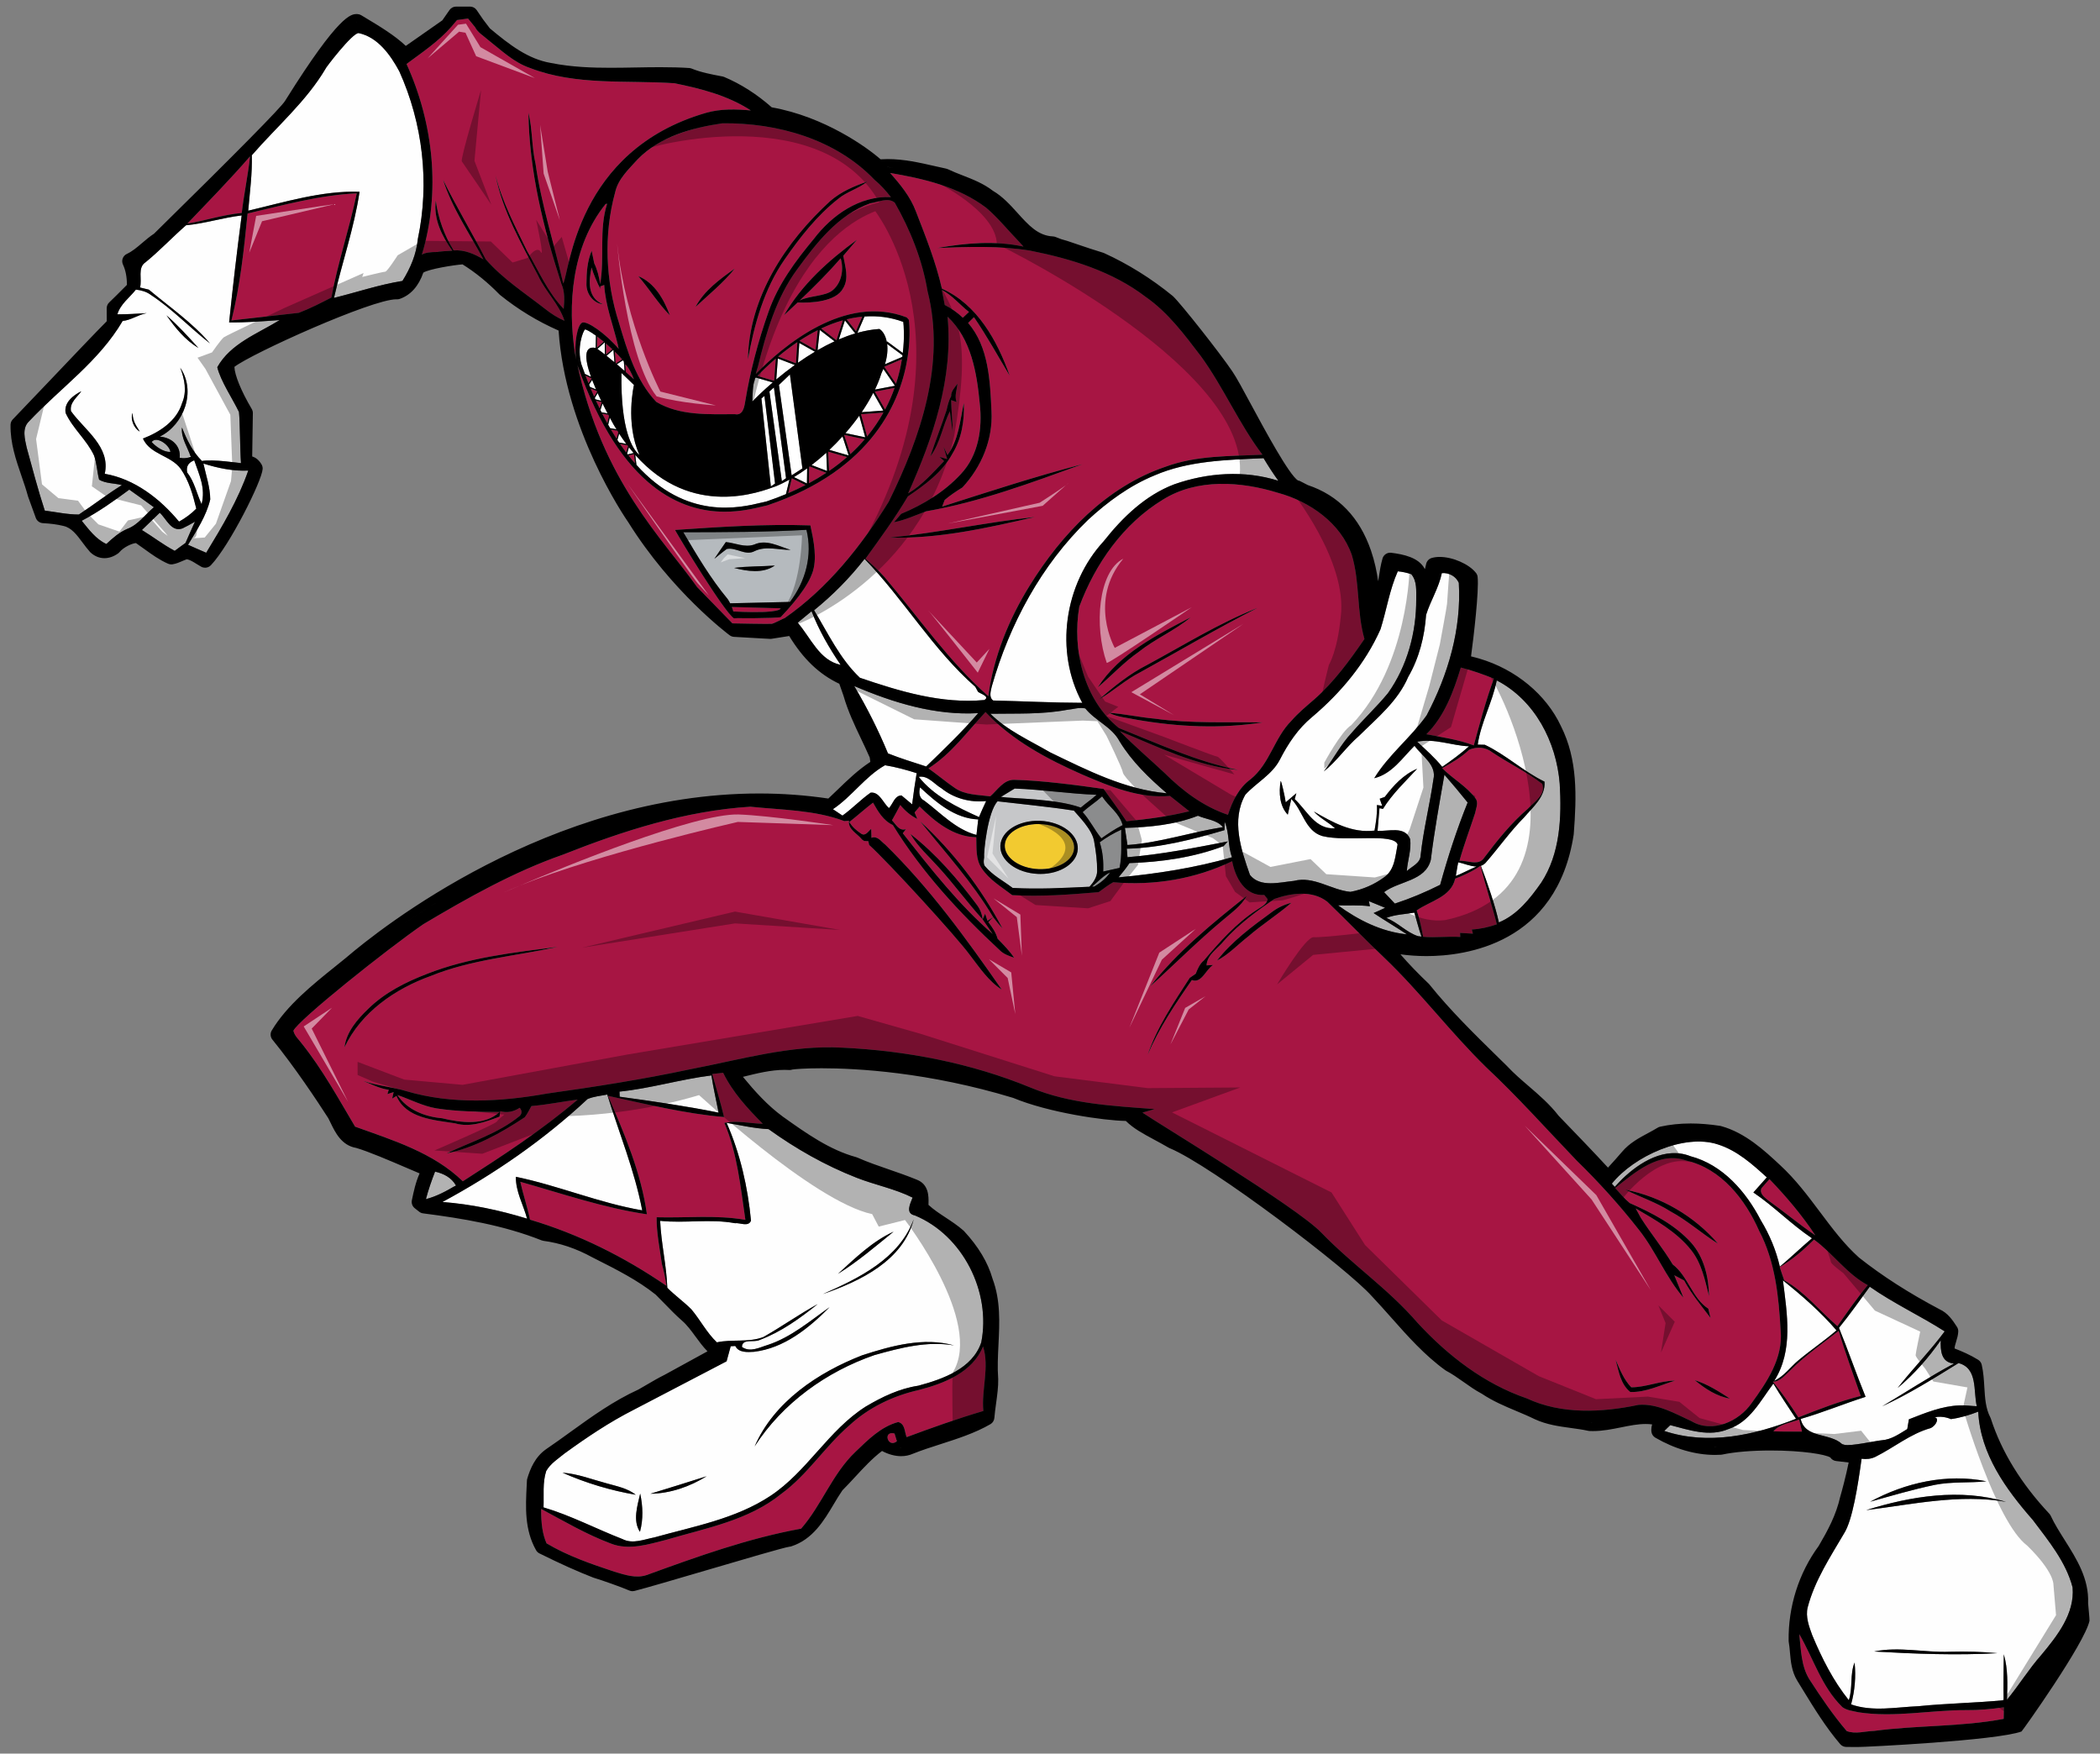<?xml version="1.0" encoding="utf-8"?>
<!-- Generator: Adobe Illustrator 17.0.0, SVG Export Plug-In . SVG Version: 6.00 Build 0)  -->
<!DOCTYPE svg PUBLIC "-//W3C//DTD SVG 1.1//EN" "http://www.w3.org/Graphics/SVG/1.1/DTD/svg11.dtd">
<svg version="1.1" id="Layer_1" xmlns="http://www.w3.org/2000/svg" xmlns:xlink="http://www.w3.org/1999/xlink" x="0px" y="0px"
	 width="200px" height="167px" viewBox="0 0 200 167" style="enable-background:new 0 0 200 167;" xml:space="preserve">
<rect x="0" y="0" width="200" height="167" fill="#808080" stroke="none"/>
<path id="color6" style="fill:#A71543;" d="M57.494,32.538l-0.649,0.582l0.023-1.072C57.065,32.193,57.276,32.358,57.494,32.538z
	 M58.657,34.613l0.589-0.386c-0.218-0.252-0.451-0.498-0.691-0.734l0.081,1.103C58.642,34.601,58.65,34.607,58.657,34.613z
	 M58.312,33.257c-0.2-0.188-0.402-0.369-0.6-0.538l0.005,1.055L58.312,33.257z M82.581,41.567c0.619-0.754,1.131-1.519,1.555-2.276
	l-2.137,0.16L82.581,41.567z M78.957,44.852c0.623-0.427,1.192-0.87,1.713-1.324l-1.792-0.515L78.957,44.852z M80.987,43.246
	c0.505-0.463,0.96-0.936,1.371-1.415l-1.964-0.414L80.987,43.246z M84.291,39.005c0.373-0.702,0.672-1.395,0.909-2.065l-1.881,0.356
	L84.291,39.005z M84.217,34.923l1.117,1.625c0.271-0.833,0.447-1.622,0.563-2.338L84.217,34.923z M60.375,36.119
	c-0.2-0.525-0.439-1.03-0.826-1.437l0.059,0.751C59.912,35.701,60.175,35.938,60.375,36.119z M77.065,44.466l-0.024,1.552
	c0.59-0.318,1.141-0.649,1.656-0.991l-1.578-0.601C77.101,44.439,77.083,44.453,77.065,44.466z M57.355,39.392
	c0.16,0.314,0.321,0.617,0.483,0.91l0.16-0.676c-0.023-0.043-0.045-0.086-0.069-0.13L57.355,39.392z M58.182,40.906
	c0.176,0.3,0.354,0.587,0.533,0.864c0.053-0.191,0.12-0.424,0.171-0.601c-0.032-0.05-0.063-0.105-0.096-0.156L58.182,40.906z
	 M59.054,42.28c0.193,0.283,0.388,0.553,0.584,0.811l0.173-0.606c-0.021-0.026-0.041-0.053-0.061-0.079
	C59.44,42.355,59.215,42.315,59.054,42.28z M82.117,30.159c-0.502,0.047-0.996,0.134-1.481,0.253l0.886,1.125L82.117,30.159z
	 M59.857,43.374c0.208,0.263,0.416,0.513,0.625,0.75l-0.104-0.873L59.857,43.374z M72.132,35.799l1.596,0.463l0.161-2.118
	C73.176,34.753,72.582,35.332,72.132,35.799z M80.269,30.506c-0.712,0.2-1.402,0.466-2.063,0.778l1.455,1.123L80.269,30.506z
	 M77.878,31.445c-0.61,0.306-1.191,0.647-1.74,1.005l1.537,0.863L77.878,31.445z M75.94,32.582
	c-0.665,0.446-1.275,0.915-1.824,1.372l1.688,0.643L75.94,32.582z M56.34,36.04l-0.577-0.275c0.096,0.25,0.191,0.497,0.288,0.738
	l0.292-0.458C56.342,36.043,56.341,36.041,56.34,36.04z M56.827,37.232l-0.574-0.235c0.11,0.266,0.223,0.525,0.335,0.779
	l0.273-0.465C56.85,37.285,56.838,37.258,56.827,37.232z M75.412,45.554l-0.34,1.411c0.577-0.247,1.125-0.506,1.645-0.775
	l-1.3-0.638C75.415,45.552,75.414,45.553,75.412,45.554z M57.11,38.899l0.196-0.604l-0.545-0.132
	C56.876,38.415,56.993,38.659,57.11,38.899z"/>
<path id="color5" style="fill:#F2CA30;" d="M95.693,80.486c0.047-1.127,1.443-2.011,3.178-2.011c0.072,0,0.145,0.002,0.217,0.005
	c1.823,0.077,3.264,1.102,3.215,2.286c-0.051,1.174-1.57,2.081-3.397,2.006C97.084,82.695,95.642,81.669,95.693,80.486z"/>
<path id="color4" style="fill:#C6C7C9;" d="M102.932,76.91c-2.395-0.87-6.418-0.834-7.6-1.021c0.323-0.198,0.975-0.594,1.302-0.792
	c2.608,0.091,5.195,0.502,7.802,0.594C103.926,76.156,103.453,76.46,102.932,76.91z M104.896,79.838
	c0.598-0.415,1.225-0.862,2.021-1.26c-0.334-1.192-1.301-1.718-1.955-2.734c-0.66,0.598-1.199,0.9-1.852,1.501
	C103.775,78.057,104.27,79.091,104.896,79.838z M106.785,79.016c-0.727,0.324-1.408,0.731-2.049,1.199
	c0.291,0.899,0.375,1.839,0.332,2.784c0.389-0.087,1.166-0.259,1.555-0.347C106.873,81.456,106.756,80.227,106.785,79.016z
	 M104.49,82.964c-0.004,0.57-0.373,1.094-0.732,1.483c-2.787,0.127-4.86,0.246-7.317,0.112c-0.998-0.757-1.841-1.142-2.656-2.094
	c-0.172-0.263-0.057-0.781-0.057-0.781c-0.058-0.549,0.335-4.364,1.279-5.373c2.422,0.289,4.868,0.511,7.27,0.888
	c0.406,0.502,1.725,1.765,1.922,2.9C104.383,81.157,104.496,81.997,104.49,82.964z M102.646,80.854
	c0.059-1.393-1.547-2.597-3.579-2.683c-2.045-0.084-3.734,0.986-3.793,2.371c-0.059,1.393,1.547,2.597,3.579,2.683
	c0.078,0.003,0.155,0.005,0.232,0.005C101.025,83.23,102.59,82.187,102.646,80.854z M104.219,84.427
	c0.58-0.343,1.117-0.766,1.5-1.333c-0.524,0.218-1.131,0.839-1.711,1.342C104.08,84.434,104.146,84.43,104.219,84.427z"/>
<path id="color3" style="fill:#B5BABE;" d="M76.805,50.458c-3.903,0.221-7.814,0.225-11.725,0.232c1.291,2.19,2.59,4.395,4.22,6.356
	c0.091,0.131,0.169,0.268,0.241,0.409l5.694-0.133C76.714,55.374,77.403,52.881,76.805,50.458z M69.913,54.084
	c1.287-0.171,2.589-0.129,3.884-0.225C72.65,54.647,71.176,54.408,69.913,54.084z M71.87,52.484
	c-0.884,0.48-1.771-0.392-2.654-0.202c-0.411,0.297-0.792,0.625-1.185,0.937c0.358-0.537,0.731-1.066,1.097-1.599
	c0.895,0.088,1.805,0.552,2.696,0.24c1.169-0.533,2.357,0.175,3.473,0.507C74.154,52.389,72.955,51.959,71.87,52.484z"/>
<path id="color2" style="fill:#FEFEFE;" d="M34.008,2.102c-0.024-0.002-0.053,0.005-0.08,0.008c0.019-0.003,0.039-0.009,0.056-0.009
	C33.992,2.101,34,2.101,34.008,2.102z M137.111,53.8c-0.016,0-0.031,0.002-0.047,0.003c0.025,0,0.051-0.001,0.076-0.001
	C137.131,53.802,137.121,53.8,137.111,53.8z M84.543,15.913c-0.029,0-0.06,0.002-0.089,0.002c0.226-0.002,0.451,0.005,0.676,0.017
	C84.934,15.921,84.739,15.913,84.543,15.913z M9.943,52.394c0.002,0,0.005,0,0.007,0c-0.036,0-0.073-0.006-0.109-0.009
	C9.875,52.387,9.909,52.394,9.943,52.394z M161.018,107.756c-0.006,0-0.01,0-0.016,0c0.152,0,0.305,0.006,0.457,0.01
	C161.313,107.762,161.164,107.756,161.018,107.756z M135.854,90.291c0.002,0,0.004,0,0.006,0c-0.014,0-0.025,0-0.039,0
	C135.832,90.291,135.842,90.291,135.854,90.291z M107.342,105.986c0.006,0,0.01,0,0.014,0c-0.012,0-0.023,0-0.037,0
	C107.326,105.986,107.336,105.986,107.342,105.986z M151.703,135.521c0.023,0,0.045-0.002,0.068-0.002
	c-0.117,0.002-0.236,0.002-0.355-0.004C151.512,135.52,151.607,135.521,151.703,135.521z M62.769,77.298
	c-1.011,0.202-2.004,0.432-2.98,0.686C60.765,77.73,61.758,77.501,62.769,77.298z M49.744,81.57c1.65-0.749,3.397-1.463,5.228-2.11
	C53.14,80.107,51.394,80.821,49.744,81.57z M72.336,76.328c-0.008,0-0.016,0-0.023,0c-0.342,0-0.682,0.004-1.021,0.011
	C71.639,76.331,71.987,76.328,72.336,76.328z M163.34,137.793c0.17,0,0.34-0.006,0.51-0.016c-0.217,0.014-0.434,0.014-0.65,0.01
	C163.246,137.789,163.293,137.793,163.34,137.793z M60.344,43.142c-0.149-0.175-0.299-0.356-0.446-0.544l-0.174,0.608
	c0.018,0.023,0.037,0.046,0.055,0.07L60.344,43.142z M55.705,35.611l0.58,0.275c-0.654-1.83-0.653-2.979,0.445-2.754l0.026-1.166
	c-0.523-0.377-0.926-0.604-1.042-0.59c-0.186,0.147-0.8,1.719-0.34,3.327C55.483,35.014,55.593,35.314,55.705,35.611z
	 M73.594,36.421l-1.611-0.467c-0.028,0.029-0.053,0.057-0.08,0.085c-0.011,0.064-0.027,0.128-0.037,0.193
	c-0.18,0.397-0.201,1.467-0.214,1.999C71.96,37.916,72.645,37.237,73.594,36.421z M58.798,41.899
	c0.054,0.083,0.108,0.162,0.163,0.243c0.174,0.039,0.425,0.086,0.687,0.131c-0.229-0.308-0.457-0.628-0.681-0.972
	C58.906,41.514,58.841,41.739,58.798,41.899z M59.415,34.431c-0.032-0.039-0.063-0.077-0.095-0.116l-0.572,0.375
	c0.257,0.218,0.505,0.433,0.736,0.635L59.415,34.431z M58.08,39.779l-0.159,0.671c0.063,0.111,0.125,0.218,0.188,0.326l0.603,0.106
	c-0.095-0.154-0.19-0.302-0.284-0.463C58.308,40.205,58.192,39.991,58.08,39.779z M17.826,44.994
	c0.693,0.883,0.91,2.018,1.374,3.024c0.388-1.546-0.201-2.727-0.704-4.181C17.964,44.05,17.711,44.389,17.826,44.994z
	 M19.372,44.145c0.247,1.127,0.64,2.247,0.651,3.416c-0.37,1.572-1.291,2.951-2.114,4.322c0.571,0.259,1.15,0.51,1.729,0.758
	c1.523-2.498,3.042-5.049,4.006-7.826C22.186,44.88,20.754,44.583,19.372,44.145z M17.376,50.322
	c-1.062,0.384-1.523-0.914-2.163-1.489c-0.567,0.549-1.135,1.093-1.699,1.642c1.055,0.64,2.03,1.409,3.127,1.984
	c0.339-0.255,0.678-0.506,1.024-0.75c0.297-0.678,0.594-1.356,0.902-2.026C18.18,49.91,17.784,50.124,17.376,50.322z M14.657,48.307
	c-0.777-0.567-1.558-1.123-2.342-1.68c-1.451,1.074-2.928,2.125-4.531,2.967c0.682,0.834,1.34,1.748,2.346,2.212
	c0.602-0.56,1.23-1.12,2.003-1.443C13.179,49.971,13.819,48.993,14.657,48.307z M21.82,30.706c1.611,0.023,3.211-0.11,4.814-0.221
	c-2.094,1.295-4.676,2.22-5.94,4.486c0.321,1.329,1.469,3.013,2.066,4.27c0.104,0.973,0.094,3.544,0.192,4.866
	c-0.153-0.003-2.662-0.396-3.717-0.205c-0.891-0.887-1.451-2.034-1.904-3.191c-0.103,1.013,0.54,1.87,0.834,2.792
	c-0.335,0.145-0.693,0.16-1.051,0.095c0.118-1.185-0.799-1.935-1.896-2.018c2.326-1.147,3.484-4.345,1.945-6.562
	c0.419,1.074,0.659,2.269,0.176,3.374c-0.522,1.717-2.133,2.757-3.725,3.374c0.686,1.527,2.65,1.595,3.591,2.875
	c0.788,1.131,1.169,2.475,1.489,3.8c-0.48,0.495-1.04,0.895-1.638,1.238c-1.801-2.175-4.238-4.071-7.079-4.559
	c0.571-2.574-1.908-4.146-3.214-5.963c-0.152-0.811,0.575-1.314,0.986-1.9c-0.785,0.392-1.68,1.093-1.497,2.075
	c0.682,1.489,2.018,2.566,2.707,4.056c0.263,0.739,0.285,1.535,0.48,2.292c0.651,0.381,1.458,0.328,2.171,0.518
	C10.202,47.07,8.896,48.09,7.513,49c-1.093,0.003-2.171-0.236-3.248-0.374c-0.647-1.976-1.169-3.991-1.722-5.994
	c-0.171-0.808-0.472-1.835,0.209-2.495c3.039-3.222,6.668-5.718,8.93-9.571c0.807-0.08,1.496-0.607,2.296-0.745
	c-0.933,0.046-1.866,0.126-2.799,0.11c0.293-0.979,1.158-1.58,1.764-2.35c0.51,0.057,1.013,0.194,1.428,0.507
	c2.037,1.333,3.713,3.126,5.628,4.615c-1.687-1.984-3.846-3.458-5.822-5.118c-0.209-0.049-0.632-0.152-0.845-0.206
	c0.225-0.762-0.267-1.885,0.529-2.403c1.353-1.101,2.544-2.38,3.858-3.523c1.79-0.164,3.511-0.727,5.297-0.936
	C22.57,23.909,22.17,27.306,21.82,30.706z M13.313,41.099c-0.487-0.773-0.63-1.01-0.701-1.771
	C12.403,39.937,12.746,40.786,13.313,41.099z M18.899,33.14c-0.971-1.078-1.95-2.156-3.043-3.111
	C16.687,31.22,17.635,32.386,18.899,33.14z M34.154,3.151c-0.609-0.02-3.199,3.382-3.13,3.363c-1.858,3.149-4.667,5.537-7.041,8.271
	c0.046,1.767-0.19,3.522-0.343,5.278c3.424-0.8,7.053-1.926,10.602-1.8c-0.495,3.378-1.675,6.78-2.433,10.105
	c2.174-0.533,4.303-1.26,6.519-1.615c0.765-1.219,1.329-2.551,1.466-3.999c1.131-5.332,0.476-10.998-1.764-15.959
	C37.193,5.242,35.982,3.532,34.154,3.151z M57.597,32.624c-0.005-0.004-0.01-0.008-0.015-0.012l-0.688,0.618
	c0.218,0.151,0.457,0.328,0.708,0.524L57.597,32.624z M14.444,42.096c0.427,0.465,1.154,0.967,1.782,0.944
	C16.169,42.389,14.889,41.468,14.444,42.096z M58.431,33.371c-0.013-0.011-0.024-0.023-0.036-0.035l-0.629,0.546
	c0.245,0.195,0.497,0.401,0.747,0.61L58.431,33.371z M78.072,31.421l-0.208,1.927c0.522-0.302,1.063-0.586,1.616-0.841
	L78.072,31.421z M80.468,30.508l-0.581,1.816c0.514-0.22,1.035-0.413,1.563-0.57L80.468,30.508z M74.08,34.144l-0.151,1.994
	c0.526-0.44,1.12-0.91,1.768-1.378L74.08,34.144z M84.456,32.565l0.034-0.047l1.489,1.1c0.185-1.535,0.086-2.644,0.048-2.963
	c-1.252-0.462-2.494-0.6-3.696-0.513l-0.671,1.555c0.693-0.193,1.393-0.324,2.09-0.368C84.054,31.502,84.336,31.935,84.456,32.565z
	 M76.125,32.662l-0.127,1.884c0.511-0.359,1.051-0.714,1.613-1.049L76.125,32.662z M57.862,39.369
	c-0.167-0.321-0.327-0.635-0.478-0.943l-0.202,0.621c0.036,0.072,0.072,0.147,0.108,0.218L57.862,39.369z M56.104,36.633
	c0.029,0.071,0.058,0.145,0.086,0.215l0.571,0.233c-0.136-0.313-0.26-0.616-0.369-0.902L56.104,36.633z M85.953,33.833l-1.464-1.08
	c0.069,0.533,0.022,1.189-0.209,1.937l1.65-0.701C85.938,33.937,85.946,33.885,85.953,33.833z M56.646,37.905
	c0.019,0.042,0.038,0.085,0.056,0.126l0.557,0.136c-0.119-0.248-0.232-0.49-0.339-0.727L56.646,37.905z M75.613,45.436l1.237,0.607
	l0.022-1.44C76.456,44.903,76.036,45.184,75.613,45.436z M83.166,37.414c-0.313,0.611-0.683,1.228-1.102,1.841l2.062-0.155
	L83.166,37.414z M84.127,35.129c-0.056,0.143-0.116,0.288-0.187,0.436c-0.154,0.499-0.361,1.014-0.611,1.536l1.906-0.36
	L84.127,35.129z M80.518,41.249l1.888,0.397l-0.567-2.063C81.435,40.149,80.991,40.707,80.518,41.249z M78.767,44.85l-0.074-1.731
	c-0.454,0.415-0.923,0.804-1.399,1.169L78.767,44.85z M80.829,43.375l-0.589-1.814c-0.4,0.443-0.821,0.872-1.256,1.283
	L80.829,43.375z M72.54,47.863c0.174-0.042,0.328-0.079,0.461-0.107c0.649-0.219,1.266-0.452,1.852-0.697l0.333-1.382
	c-0.426,0.235-0.852,0.45-1.275,0.624c-1.441,0.525-7.996,3.142-13.41-2.977l0.113,0.951C65.395,49.583,70.482,48.359,72.54,47.863z
	 M132.029,87.42c1.09,0.423,1.896,1.359,3.012,1.732c0.113,0.019,0.225,0.029,0.338,0.043c-0.264-0.723-0.533-1.828-0.684-2.281
	C133.801,87.066,132.879,87.088,132.029,87.42z M138.648,83.418c0.359-0.126,1.322-0.618,1.969-0.897
	c-0.574-0.001-1.205-0.303-1.748-0.398C138.813,82.447,138.701,83.094,138.648,83.418z M59.017,104.445
	c3.149,0.431,6.303,0.885,9.421,1.516c-0.225-1.184-0.506-2.354-0.682-3.545c-2.944,0.365-5.803,1.241-8.758,1.543L59.017,104.445z
	 M131.916,86.453c-0.525-0.221-1.025-0.428-1.547-0.633l0.1,0.488c-1.01-0.142-2.021-0.051-3.035-0.088
	c1.945,1.412,4.131,2.51,6.557,2.76c-1.043-0.7-2.129-1.332-3.172-2.029C131.188,86.795,131.555,86.631,131.916,86.453z
	 M137.563,73.779c-0.469,2.692-0.963,5.385-1.295,8.104c-0.51,2.042-3.016,2.003-4.451,3.08c0.338,0.363,0.682,0.725,1.025,1.09
	c1.48-0.483,2.92-1.09,4.314-1.789c0.734-2.655,1.588-5.283,2.619-7.838C139.057,75.531,138.316,74.647,137.563,73.779z
	 M131.84,83.532c1.002-0.708,1.047-2.026,1.264-3.115c-0.418-1.122-4.84-0.206-7.178-0.8c-1.635-0.491-1.855-2.445-2.947-3.526
	l-0.334,1.493c-0.773-0.8-0.871-2.095-0.676-3.214c0.06,0,0.381,1.359,0.48,2.037c0.338-0.289,0.678-0.579,1.012-0.868
	c-0.037,0.141-0.117,0.423-0.156,0.564c1.17,1.082,1.947,2.898,3.84,2.78c-0.633-0.59-1.436-0.96-2.02-1.604
	c1.764,1.024,3.648,2.087,5.781,1.82c0.141-0.807,0.27-1.614,0.229-2.434l0.502,0.076c-0.061-0.167-0.182-0.506-0.238-0.674
	c0.121-0.042,0.361-0.129,0.482-0.171c0.834-1.093,1.791-2.144,3.088-2.685c-1.139,1.23-2.371,2.388-3.26,3.823l-0.33-0.068
	c-0.055,0.72-0.115,1.436-0.184,2.155c1.033,0.073,2.586-0.487,3.1,0.777c0.145,1.021-0.244,2.041-0.314,3.062
	c0.467-0.453,1.293-0.742,1.316-1.496c0.26-2.434,0.869-4.81,1.215-7.228c0.338-1.394-1.09-2.235-1.797-3.21
	c-1.166,1.154-2.148,2.677-3.836,3.085c1.367-2.232,3.484-3.869,4.988-5.983c2.043-3.861,3.33-8.221,3.066-12.624
	c-0.281-0.632-0.938-0.975-1.615-0.925c-0.289,1.405-1.08,2.627-1.5,3.979c-0.148,2.068-0.654,4.101-1.701,5.902
	c-0.982,2.308-2.959,3.911-4.695,5.629c-1.207,1.036-2.096,2.388-3.344,3.378c0.926-1.196,1.609-2.57,2.654-3.679
	c1.111-1.291,2.365-2.456,3.449-3.77c1.84-2.578,2.705-5.785,2.697-8.934c-0.008-0.814,0.094-1.732-0.473-2.402
	c-0.42-0.141-0.846-0.232-1.283-0.274c-0.785,1.763-1.066,3.683-1.643,5.51c-1.449,3.268-3.807,6.074-6.521,8.366
	c-1.33,1.097-2.289,2.537-3.066,4.056c-0.742,1.439-2.246,2.193-3.297,3.351c-1.35,2.407-0.404,5.225,0.445,7.628
	c0.959,1.234,2.852,0.701,4.191,0.571c1.9-0.491,3.547,0.872,5.377,1.044C129.768,84.724,130.895,84.232,131.84,83.532z
	 M93.454,127.838c-0.837,2.51-3.671,3.504-6.001,4.129c-1.798,0.27-3.45,1.066-5,1.984c-3.561,2.254-5.579,6.195-9.09,8.514
	c-3.305,2.184-7.277,2.895-11.032,3.945c-0.994,0.191-2.072,0.664-3.043,0.164c-2.521-0.979-4.928-2.254-7.524-3.02
	c0.049-1.154-0.107-2.346,0.255-3.461c0.404-0.717,1.131-1.166,1.752-1.676c2.109-1.531,4.284-2.994,6.614-4.174
	c1.9-0.99,8.815-4.6,8.815-4.6l0.391-1.434c0.146-0.01,0.29-0.02,0.437-0.025c0.319,0.654,1.157,0.59,1.767,0.555
	c2.887-0.338,5.244-2.258,7.216-4.252c-1.873,1.316-3.659,2.859-5.868,3.59c-0.799,0.236-1.694,0.75-2.479,0.199
	c0.011-0.834,1.161-0.396,1.683-0.664c2.042-0.762,3.843-2.066,5.533-3.418c-1.771,0.963-3.415,2.143-5.171,3.133
	c-1.405,0.549-2.975,0.188-4.433,0.51c-0.975-0.92-1.581-2.139-2.441-3.156c-0.724-0.719-1.562-1.314-2.281-2.041
	c-0.076-2.141-0.59-4.234-0.682-6.375c2.373,0.252,4.76-0.213,7.125,0.225c0.484-0.064,1.283,0.385,1.527-0.244
	c-0.305-3.197-1.024-6.362-2.319-9.311c1.326,0.222,2.64,0.533,3.991,0.596c2.593,1.865,5.396,3.461,8.378,4.626
	c1.755,0.692,3.645,1.048,5.339,1.895c-0.217,0.565-0.724,1.512,0.221,1.699C91.699,117.645,94.402,123.033,93.454,127.838z
	 M60.552,142.352c-0.804-0.629-1.816-0.811-2.772-1.086c-1.394-0.369-2.757-0.914-4.208-1.016
	C55.795,141.232,58.153,141.943,60.552,142.352z M60.971,142.24c-0.262,1.15-0.727,2.586-0.023,3.641
	C61.276,144.689,61.226,143.443,60.971,142.24z M67.3,140.588c-1.782,0.572-3.568,1.115-5.354,1.668
	C63.838,142.229,65.697,141.578,67.3,140.588z M79.806,121.313c1.889-1.166,3.579-2.621,5.301-4.018
	C83.066,118.223,81.447,119.826,79.806,121.313z M87.022,116.109c-1.372,3.756-5.229,5.625-8.652,7.129
	C81.908,122.016,86.017,120.063,87.022,116.109z M90.865,128.129c-2.902-0.813-5.976,0.041-8.758,0.943
	c-4.201,1.637-8.386,4.422-10.237,8.676c2.643-4.109,6.824-7.113,11.413-8.699C85.731,128.363,88.309,127.684,90.865,128.129z
	 M142.547,64.796c-0.414,2.099-1.508,4.006-1.813,6.116l0.678,0.015c2.02,0.956,3.676,2.54,5.682,3.511
	c0.111,1.436-1.104,2.411-1.938,3.4c-1.344,1.349-2.43,2.917-3.682,4.342c-0.137,0.136-0.283,0.225-0.438,0.277
	c0.58,1.499,1.398,3.884,1.713,5.388c1.764-0.731,2.965-2.27,4.035-3.789c1.805-2.756,1.951-6.218,1.76-9.413
	C148.229,70.657,146.188,66.689,142.547,64.796z M134.969,70.638c0.826,0.762,1.672,1.512,2.389,2.392
	c0.883-0.609,1.752-1.246,2.551-1.957C138.26,71.007,136.607,70.295,134.969,70.638z M160.998,110.111
	c3.072,0.809,5.289,3.375,6.701,6.102c0.83,1.367,1.451,2.852,1.811,4.414c1.043-0.873,2.021-1.82,3.061-2.701
	c-1.969-1.32-3.621-3.039-5.582-4.363c0.426-0.48,0.855-0.952,1.279-1.436c-1.379-1.261-2.834-2.559-4.646-3.135
	c-3.211-1.068-8.008,1.105-10.111,3.732c0.094,0.102,0.188,0.203,0.279,0.305c0.32-0.357,0.697-0.734,0.697-0.734
	C156.162,110.668,158.604,109.16,160.998,110.111z M169.803,121.932c0.395,3.191,1.008,6.68-0.828,9.57
	c0.945-0.438,1.543-1.33,2.332-1.977c1.172-0.979,2.441-1.832,3.598-2.83C173.385,124.926,171.615,123.391,169.803,121.932z
	 M194.41,157.609c-1.189,1.342-2.125,2.879-3.268,4.262c0.049-1.451,0.104-2.92-0.305-4.33c-0.012,1.459-0.047,2.914-0.016,4.377
	c-2.699,0.262-5.414,0.297-8.115,0.57c-2.125,0.088-4.363,0.553-6.412-0.172c0.357-1.299,0.473-2.65,0.332-3.986
	c-0.465,1.143-0.152,2.422-0.549,3.584c-1.492-1.855-2.566-3.996-3.48-6.182c-0.305-0.842-0.656-1.752-0.438-2.654
	c0.67-2.563,2.146-4.791,3.469-7.049c0.801-1.25,1.314-4.549,1.666-7.105c0.443,0.055,0.887,0.027,1.322-0.188
	c1.771-0.879,3.32-2.193,5.252-2.732c0.617-0.297,0.826-1.033,0.346-1.021c0.838-0.201,1.586,0.164,1.586,0.164
	c0.895-0.119,1.762-0.385,2.604-0.709c0.193,4.029,2.643,7.396,5.201,10.316c1.486,1.977,3.15,3.982,3.785,6.42
	C197.609,153.672,195.918,155.797,194.41,157.609z M178.115,143.014c2.037-0.57,4.066-1.168,6.143-1.604
	c1.621-0.324,3.287-0.168,4.924-0.342C185.414,140.307,181.447,141.197,178.115,143.014z M190.24,157.439
	c-1.504-0.141-3.012-0.18-4.521-0.139c-2.406,0.1-4.844-0.518-7.23-0.021C182.395,157.504,186.324,157.656,190.24,157.439z
	 M191.055,143.025c-4.379-1.299-9.053-0.549-13.324,0.791C182.148,143.266,186.592,142.26,191.055,143.025z M164.604,136.098
	c-1.805,0.766-3.746,0.084-5.529-0.377c-0.193,0.184-0.385,0.365-0.574,0.553c4.15,1.387,8.602,0.412,12.547-1.158
	c-0.727-1.115-1.48-2.207-2.154-3.35C167.674,133.379,166.66,135.432,164.604,136.098z M175.654,137.592
	c0.592,0.16,2.986-0.383,3.568-0.432c0.91-0.064,1.668-0.609,2.422-1.068c0.043-0.232,0.119-0.693,0.156-0.926
	c1.555-0.605,3.127-1.266,4.822-1.326c0.547-0.029,1.088,0.061,1.645,0.08c-0.344-1.432,0.117-3.625-1.74-4.109
	c-2.369,1.467-4.742,2.959-7.277,4.117c2.285-1.352,4.5-2.818,6.844-4.07c-1.23-0.107-1.293-1.246-1.262-2.217
	c-1.172,1.672-2.535,3.236-4.107,4.543c1.438-1.844,3.092-3.512,4.484-5.393c-2.334-1.492-4.865-2.658-7.137-4.254
	c-0.963,1.318-1.898,2.654-2.932,3.92c0.885,2.174,1.646,4.395,2.533,6.568c-2.076,0.662-4.09,1.504-6.182,2.105
	c0.432,1.881,2.762,1.291,3.949,2.398L175.654,137.592z M116.619,79.057c-3.035,0.888-6.121,1.691-9.305,1.767l0.066,0.811
	c3.221-0.263,6.393-0.891,9.561-1.504l-0.41,0.449c-2.859,1.078-5.918,1.52-8.961,1.615c-0.313,0.48-0.682,0.921-1.043,1.359
	c3.645-0.339,7.285-0.903,10.807-1.916c-0.414-1.097-0.236-2.312-0.701-3.385C116.629,78.456,116.623,78.859,116.619,79.057z
	 M106.633,70.611c-0.734-1.39-2.307-1.95-3.27-3.146c-0.58-0.133-1.166,0.084-1.74,0.134c-2.408,0.453-4.864,0.335-7.297,0.377
	c1.611,1.603,3.755,2.547,5.705,3.682c3.522,1.699,7.133,3.541,11.088,3.888C109.432,74.095,107.799,72.526,106.633,70.611z
	 M116.471,78.772c-0.576-0.705-1.592-0.732-2.381-1.086c-2.221,0.868-4.596,1.089-6.957,1.158c0.084,0.545,0.164,1.085,0.244,1.63
	C110.469,80.257,113.42,79.24,116.471,78.772z M120.342,43.635c-3.498,0.164-7.125,0.229-10.391,1.641
	c-2.365,0.971-4.453,2.506-6.322,4.227c-4.463,4.303-7.479,9.939-9.174,15.868c-0.087,0.427-0.304,1.021,0.134,1.34
	c2.817,0.065,5.655,0.217,8.484,0.221c-2.665-4.897-1.709-11.326,2.045-15.392c1.799-2.273,3.961-4.372,6.719-5.419
	c3.164-1.112,6.684-1.359,9.912-0.335C121.246,45.089,120.781,44.374,120.342,43.635z M41.436,111.578
	c-0.335,0.857-0.636,1.725-0.872,2.621c1.024-0.268,1.954-0.77,2.856-1.307C43,112.146,42.247,111.758,41.436,111.578z
	 M80.236,77.671c0.938-0.67,1.732-1.52,2.677-2.182c0.846-0.111,1.192,0.99,1.752,1.47c0.373-0.396,0.541-1.204,1.192-1.208
	c0.251,0.213,0.758,0.636,1.013,0.849c0.118-0.994,0.271-1.984,0.431-2.97c-0.986-0.312-1.988-0.586-3.013-0.754
	c-1.889,1.066-3.153,2.978-4.962,4.185C79.554,77.214,80.007,77.519,80.236,77.671z M61.165,115.268
	c-0.723-3.789-2.205-7.36-3.332-11.031c-0.628,0.129-1.283,0.176-1.877,0.43c-4.136,3.865-8.838,7.118-13.816,9.803
	c2.741,0.213,5.43,0.777,8.058,1.588c-0.354-1.33-1.093-2.578-1.066-3.986C53.199,112.914,57.064,114.564,61.165,115.268z
	 M92.997,79.514c0.062-0.495,0.118-0.986,0.168-1.478c-2.235-0.087-3.983-1.611-5.541-3.054c-0.126,0.487-0.102,1.028,0.411,1.271
	C89.615,77.439,91.02,78.993,92.997,79.514z M88.206,72.995c1.698-1.645,3.412-3.282,4.954-5.08
	c-4.098,0.236-8.081-0.99-11.806-2.582c1.223,2.06,2.301,4.204,3.215,6.416C85.761,72.226,86.988,72.595,88.206,72.995z
	 M93.145,65.881c-0.064-0.118-0.194-0.354-0.259-0.472c-4.06-3.568-6.801-8.321-10.545-12.182c-1.404,1.809-3.031,3.45-4.809,4.89
	c1.336,2.209,2.463,4.627,4.36,6.428c3.797,1.295,7.784,2.505,11.855,2.121C94.318,66.323,93.363,66.072,93.145,65.881z
	 M89.665,75.074c-0.692-0.4-1.275-1.25-2.167-1.093c1.429,1.813,3.656,2.895,5.739,3.831c0.217-0.51,0.441-1.021,0.682-1.523
	C92.407,76.445,90.853,76.038,89.665,75.074z M75.971,59.301c1.241,1.424,2.063,3.599,4.09,4.014
	c-1.093-1.607-2.064-3.287-2.768-5.103C76.851,58.574,76.409,58.936,75.971,59.301z"/>
<path id="color1" style="fill:#A71543;" d="M141.01,82.465c0.373,1.6,1.176,4.036,1.545,5.561c-0.77,0.267-1.564,0.453-2.379,0.495
	l0.102,0.396c-0.309-0.015-0.918-0.053-1.221-0.072l0.018,0.385c-1.178-0.08-2.365,0.092-3.537-0.014
	c-0.135-0.799-0.424-2.014-0.617-2.511c1.291-0.914,3.275-1.265,3.668-3.031c0.463-0.15,1.793-0.754,2.346-1.188
	C140.959,82.479,140.984,82.473,141.01,82.465z M140.51,76.015c0.344,0.408,0.053,0.971-0.025,1.428
	c-0.492,1.512-1.059,2.997-1.486,4.531c0.762-0.049,1.832,0.533,2.361-0.297c1.254-1.664,2.566-3.298,4.158-4.661
	c0.609-0.659,1.729-1.325,1.363-2.369c-1.48-1.135-3.184-1.95-4.732-2.985c-0.652-0.518-1.486-0.579-2.232-0.259
	c-0.746,0.728-1.664,1.238-2.563,1.752C138.348,74.168,139.658,74.857,140.51,76.015z M140.361,70.988
	c0.582-2.132,1.15-4.276,1.912-6.359c-1.027-0.411-2.072-0.784-3.146-1.055c-0.695,2.281-1.553,4.638-3.281,6.352
	C137.361,70.223,138.906,70.432,140.361,70.988z M72.661,58.279c0.072-0.002,0.143-0.006,0.213-0.009
	c0.024-0.001,0.05-0.002,0.074-0.003c0.704-0.039,1.285-0.129,1.412-0.314c-0.05-0.011-0.101-0.017-0.151-0.026l-1.097-0.029
	l-0.174-0.005l-1.355-0.036l-1.189-0.032l-0.694-0.019c0.053,0.137,0.102,0.277,0.141,0.424
	C69.84,58.231,71.374,58.325,72.661,58.279z M39.87,87.026c0.226-0.147,0.458-0.298,0.694-0.449
	C40.327,86.729,40.096,86.879,39.87,87.026z M40.825,86.41c0.225-0.143,0.457-0.287,0.691-0.432
	C41.282,86.123,41.051,86.268,40.825,86.41z M40.564,86.577c0.086-0.056,0.173-0.11,0.261-0.167
	C40.738,86.467,40.651,86.521,40.564,86.577z M39.87,87.026c-0.056,0.037-0.114,0.075-0.169,0.111
	C39.756,87.102,39.814,87.063,39.87,87.026z M42.757,85.225c-0.335,0.198-0.662,0.396-0.982,0.593
	C42.095,85.621,42.421,85.423,42.757,85.225z M41.516,85.979c0.086-0.055,0.171-0.107,0.259-0.161
	C41.687,85.871,41.603,85.924,41.516,85.979z M62.945,7.161c-0.06,0-0.12,0.001-0.18,0.001c0.038,0,0.075-0.001,0.112-0.001
	C62.899,7.16,62.922,7.161,62.945,7.161z M36.127,89.65c-0.752,0.565-1.356,1.045-1.799,1.406
	C34.771,90.695,35.375,90.217,36.127,89.65z M85.653,137.904c0.089,0.006,0.178,0.008,0.267,0.004c-0.035,0-0.07,0.004-0.105,0.004
	C85.76,137.912,85.706,137.908,85.653,137.904z M37.491,88.652c0.038-0.027,0.078-0.055,0.117-0.083
	c0.007-0.005,0.014-0.01,0.021-0.015c0.15-0.107,0.304-0.215,0.463-0.326c0.004-0.002,0.008-0.006,0.012-0.008
	c0.038-0.027,0.077-0.054,0.115-0.08c0.006-0.005,0.013-0.01,0.018-0.014c0.171-0.118,0.346-0.238,0.525-0.36
	c0.007-0.005,0.014-0.01,0.021-0.015c0.004-0.003,0.009-0.006,0.013-0.009c-0.011,0.007-0.021,0.015-0.032,0.022
	c-0.007,0.004-0.014,0.01-0.021,0.014c-0.166,0.113-0.327,0.225-0.486,0.334c-0.006,0.005-0.012,0.01-0.019,0.014
	c-0.049,0.034-0.1,0.068-0.148,0.104c-0.004,0.002-0.008,0.005-0.012,0.008c-0.146,0.102-0.288,0.202-0.428,0.301
	c-0.007,0.006-0.014,0.011-0.021,0.016c-0.048,0.033-0.097,0.068-0.145,0.103c-0.002,0.001-0.004,0.003-0.006,0.005
	c-0.188,0.133-0.37,0.266-0.545,0.393c0.177-0.129,0.362-0.262,0.551-0.397C37.486,88.656,37.488,88.654,37.491,88.652z
	 M38.856,87.701c-0.021,0.015-0.041,0.027-0.061,0.042c0.02-0.013,0.039-0.026,0.059-0.04c0.004-0.003,0.009-0.006,0.014-0.01
	c0.005-0.003,0.01-0.006,0.016-0.01c0.206-0.14,0.416-0.281,0.632-0.424c0.01-0.007,0.019-0.013,0.028-0.02
	c0.051-0.033,0.106-0.068,0.158-0.102c-0.285,0.188-0.563,0.374-0.831,0.556C38.865,87.695,38.861,87.699,38.856,87.701z
	 M80.065,24.602c0.308,1.032,0.11,2.288-0.739,3.016c-0.667,0.61-2.295,0.535-3.161,0.998C77.517,27.329,78.838,26.01,80.065,24.602
	z M54.887,34.254c-0.043-0.212-0.089-0.422-0.13-0.638c-0.697-4.521-0.356-10.116,2.919-14.188c0.053-0.01,0.103-0.02,0.145-0.028
	c-0.802,2.499-0.212,5.144-0.668,7.669c-0.07-0.664-0.303-1.482-0.559-1.991c-0.061-0.297-0.183-0.891-0.244-1.188
	c-0.422,0.99-0.491,2.077-0.495,3.131c-0.034,0.902,0.602,1.842,1.557,1.953c-1.492-0.632-1.34-2.231-1.07-3.5
	c0.148,0.571,0.559,1.517,0.833,2.035c0.002-0.073-0.001-0.152-0.005-0.232l0.375-0.138c0.118,1.98,0.861,3.853,1.317,5.769
	c-0.005-0.005-0.01-0.01-0.016-0.015c0.026,0.111,0.054,0.223,0.081,0.334c-1.233-1.451-3.016-2.701-3.481-2.501
	C55.005,30.916,54.635,32.705,54.887,34.254z M28.461,29.792c-2.136,0.251-4.28,0.476-6.417,0.724
	c0.834-3.336,1.192-6.768,1.535-10.183c3.431-0.803,6.866-1.759,10.399-1.919c-0.689,3.336-1.805,6.573-2.414,9.92
	C30.552,28.859,29.528,29.381,28.461,29.792z M38.716,6.095c1.478-1.097,3.047-2.144,4.265-3.538l0.546-0.646l1.047-0.143
	l0.672,0.822c0.246,0.5,0.76,0.791,1.165,1.151c1.291,1.013,2.498,2.205,4.082,2.742c4.38,1.691,9.163,1.139,13.743,1.447
	c2.518,0.51,5.1,1.173,7.274,2.593c-1.369-0.132-2.877-0.176-4.265,0.225C54.829,14.333,54.246,25.942,53.64,26.997
	c-0.864-3.8-2.09-7.521-2.635-11.394c-0.373-1.603-0.286-3.275-0.678-4.875c0.076,5.579,1.436,11.032,3.142,16.31
	c0.335,0.754,0.289,1.58,0.217,2.38c-1.527-1.58-2.407-3.656-3.5-5.537c-1.124-2.338-2.365-4.657-2.993-7.19
	c0.674,3.42,2.463,6.504,4.063,9.566c0.697,1.516,1.992,2.692,2.506,4.295c-0.67-0.289-1.279-0.685-1.847-1.135
	c-1.931-1.512-4.033-2.86-5.655-4.722c-1.31-2.548-2.799-5-4.063-7.571c0.869,2.715,2.506,5.08,3.843,7.574
	c-0.864-0.518-1.805-0.929-2.837-0.853c-0.903-1.451-1.474-3.058-1.702-4.749c-0.225,1.774,0.579,3.386,1.58,4.779
	c-0.35,0.008-1.409,0.085-1.409,0.122c-0.658-0.004-1.248,0.067-1.497,0.259C41.984,18.295,41.283,11.731,38.716,6.095z
	 M63.469,122.451c-3.987-2.738-8.355-4.924-12.993-6.299c-0.248-1.215-0.655-2.396-0.922-3.607
	c3.991,1.131,7.944,2.486,12.057,3.096c-0.549-3.947-2.133-7.65-3.706-11.282c3.652,0.784,7.319,1.702,11.051,2.019
	c-0.328-1.379-0.743-2.734-1.127-4.098c0.346-0.039,0.693-0.08,1.043-0.115c0.91,1.871,2.323,3.394,3.774,4.855
	c-1.222-0.022-2.445-0.338-3.656-0.076c1.241,2.91,1.539,6.119,1.999,9.227c-2.803-0.49-5.632-0.166-8.454-0.246
	c-0.012,1.5,0.297,2.971,0.503,4.447C63.229,121.049,63.374,121.742,63.469,122.451z M110.742,47.587
	c-3.762,2.293-6.436,6.097-7.951,10.183c-0.701,4.102,0.422,8.881,3.77,11.561c3.729,1.489,7.41,3.195,11.371,3.995
	c-3.994-0.381-7.627-2.197-11.283-3.698c1.352,1.397,2.842,2.65,4.258,3.979c1.729,1.718,3.705,3.207,6.043,3.991
	c0.42-1.303,1.021-2.559,2.156-3.39c1.828-1.47,2.254-3.938,3.881-5.563c0.65-0.75,1.42-1.382,2.17-2.033
	c1.889-1.653,3.373-3.702,4.791-5.758c-0.748-2.609-0.42-5.393-1.199-7.99c-1.053-3.058-4.012-5.11-7.035-5.933
	C118.168,45.835,114.014,45.542,110.742,47.587z M113.393,58.794c-1.531,1.272-3.396,2.049-4.947,3.294
	c-1.412,0.986-2.584,2.255-3.891,3.37C106.615,62.252,110.115,60.5,113.393,58.794z M108.256,68.544
	c-0.891-0.191-1.824-0.244-2.646-0.663c1.467,0.103,2.902,0.431,4.367,0.56c3.404,0.476,6.848,0.305,10.271,0.354
	C116.279,69.423,112.205,69.229,108.256,68.544z M108.561,64.039c-1.391,0.708-2.539,1.786-3.889,2.566
	c1.422-1.223,2.883-2.422,4.563-3.272c3.477-1.873,6.859-3.991,10.533-5.441C115.967,59.811,112.297,61.99,108.561,64.039z
	 M190.85,162.592c-0.008,0.277-0.02,0.83-0.023,1.104c-4.07,0.773-8.236,0.598-12.33,1.146c-0.865,0.02-1.791,0.336-2.621,0.012
	c-1.313-1.539-2.451-3.223-3.549-4.916c-0.803-1.287-0.799-2.857-0.967-4.311c1.348,2.318,2.133,5.033,4.105,6.949
	c0.43,0.32,1.006,0.365,1.523,0.49c3.416,0.529,6.844-0.213,10.27-0.205C188.457,162.877,189.656,162.766,190.85,162.592z
	 M172.762,118.053c1.818,1.316,3.104,3.252,5.121,4.336c-1.039,1.246-1.961,2.582-2.891,3.908c-1.688-1.455-3.107-3.26-5.068-4.371
	c-0.148-0.42-0.293-0.838-0.426-1.258C170.709,119.959,171.768,119.031,172.762,118.053z M171.271,134.986
	c-0.742-1.18-1.545-2.326-2.426-3.408c0.717,0,1.135-0.609,1.619-1.031c1.412-1.428,3.076-2.568,4.652-3.805
	c0.617,2.09,1.383,4.135,2.096,6.199C175.18,133.455,173.217,134.213,171.271,134.986z M41.569,105.555
	c1.991,0.308,4.01,0.33,6.021,0.338c-1.424,1.333-3.713,1.032-5.48,0.602c-1.633-0.141-3.336-0.795-4.261-2.212
	C39.089,104.701,40.262,105.337,41.569,105.555z M169.588,126.738c-0.182-3.24-0.506-6.592-2.045-9.514
	c-1.32-2.996-3.605-5.932-6.945-6.701c-2.582-0.918-4.881,1.123-6.771,2.613c0.445,0.49,0.873,1.008,1.387,1.434
	c2.117,0.941,4.262,2.023,5.842,3.764c1.234,1.391,1.68,3.275,1.713,5.096c-0.391-1.52-0.703-3.131-1.709-4.385
	c-1.387-1.75-3.389-2.852-5.277-3.967l0.49,0.898c0.961,1.516,2.113,2.898,3.035,4.439c1.463,1.109,1.859,3.23,3.391,4.213
	c0.068,0.293,0.133,0.586,0.217,0.883c-0.881-1.158-1.828-2.285-2.518-3.568c-0.232-0.125-0.701-0.373-0.938-0.498l0.873,2.139
	c-1.68-1.949-2.625-4.412-4.217-6.434c-1.832-2.34-3.826-4.551-5.955-6.627c-2.859-2.979-5.605-6.066-8.621-8.889
	c-3.408-3.328-6.277-7.166-9.727-10.453c-1.832-1.736-3.58-3.557-5.396-5.305c-1.443-1.127-3.453-0.83-5.053-0.266
	c-1.713,1.18-3.4,2.418-4.791,3.982c-0.582,0.75-1.611,1.303-1.66,2.343c0.156-0.012,0.469-0.03,0.625-0.038
	c-0.686,0.41-1.102,1.797-2.025,1.432c-1.574,2.262-3.123,4.569-4.205,7.117c0.898-2.65,2.494-4.981,3.998-7.316
	c0.145-0.099,0.432-0.297,0.576-0.399c0.182-0.465,0.381-0.938,0.773-1.261c1.508-1.778,3.088-3.558,5.057-4.829
	c0.393-0.273,0.914-0.479,1.023-1.005c-0.084-0.099-0.242-0.305-0.324-0.407c-1.861,0.117-2.76-1.657-3.061-3.214
	c-3.504,1.691-7.459,2.349-11.324,2c-0.496,0.27-0.93,0.629-1.391,0.947c-2.764,0.234-5.442,0.441-8.23,0.285
	c-1.062-0.818-2.163-1.442-2.917-2.569c-0.582-0.868-0.472-1.957-0.506-2.947c-2.171-0.031-3.934-1.47-5.396-2.925
	c-0.164,0.187-0.32,0.377-0.479,0.567c0.064,0.152,0.194,0.464,0.258,0.617c-0.636-0.32-1.177-0.777-1.622-1.326
	c-0.255,0.491-0.522,0.979-0.792,1.459c0.385,0.381,0.658,1.044,1.325,0.845c-0.073,0.095-0.222,0.286-0.294,0.385
	c2.65,3.366,5.32,6.774,8.564,9.597c-0.24-0.348-0.723-1.044-0.963-1.395c-1.459-1.6-2.727-3.355-4.182-4.954
	c-0.925-1.032-1.995-1.961-2.692-3.18c2.452,1.912,4.497,4.288,6.345,6.771c0.297,0.404,0.476,0.857,0.529,1.363l0.243-0.541
	l0.222,0.678l0.537-0.354c-1.962-3.301-4.551-6.146-6.95-9.121c3.168,2.914,5.826,6.39,7.837,10.195
	c-0.313-0.347-0.613-0.705-0.887-1.074l-0.457,0.48c0.377,0.475,0.719,0.986,0.887,1.58c0.556,0.57,1.123,1.139,1.572,1.809
	c-0.487-0.172-1.001-0.335-1.371-0.716c-3.838-3.561-7.429-7.449-10.182-11.923c-0.918-0.419-1.41-1.294-1.886-2.132
	c-0.769,0.594-1.493,1.245-2.258,1.847c0.274,0.457,0.67,0.807,1.115,1.101c0.415,0.297,0.693-0.225,0.968-0.449
	c0.008,0.213,0.019,0.64,0.026,0.853c0.575-0.225,0.914,0.354,1.307,0.64c4.234,4.139,7.723,8.961,11.1,13.812
	c-1.275-0.81-2.105-2.094-3.016-3.264c-1.279-1.768-7.886-8.964-9.611-10.51l-0.08-0.358l-0.396-0.019l-0.202-0.137
	c-0.435-0.563-1.371-0.975-1.241-1.79l-0.442,0.034c-2.848-1.07-5.963-1.059-8.956-1.371c-6.177,0.385-12.141,2.304-17.86,4.57
	c-4.684,1.637-9.028,4.09-13.282,6.618c-3.5,2.41-11.912,9.132-12.376,10.145c0.107,0.496,0.518,0.834,0.807,1.23
	c1.958,2.453,3.47,5.213,5.069,7.906c3.595,1.294,7.457,2.475,10.259,5.205c3.766-2.418,7.533-4.875,10.941-7.783
	c-1.47,0.189-2.925,0.494-4.406,0.616c-0.206,0.358-0.381,0.735-0.631,1.063c-2.293,1.516-4.738,2.883-7.453,3.454
	c2.35-1.131,4.932-1.893,6.98-3.584c0.217-0.236,0.213-0.49-0.011-0.77c-0.594,0.393-1.211,0.5-1.858,0.324l-0.065,0.521
	c-1.336,0.507-2.799,1.059-4.239,0.637c-1.987-0.316-4.683-0.473-5.575-2.605l-0.412,0.248l0.141-0.617l-0.594,0.19l0.13-0.411
	c-0.864-0.106-1.638-0.525-2.434-0.846c1.337,0.465,2.761,0.564,4.109,0.979c4.341,1.279,8.972,1.018,13.377,0.232
	c4.566-0.643,9.128-1.352,13.64-2.314c4.795-0.914,9.574-2.335,14.501-2.061c6.128,0.293,12.243,1.463,17.93,3.801
	c3.743,1.557,7.829,1.748,11.819,2.049c-0.289,0.083-0.871,0.25-1.164,0.334c1.432,0.99,14.682,8.984,17.018,11.414
	c3.049,3.152,6.322,5.297,9.193,8.617c2.875,3.115,6.344,5.803,10.393,7.186c3.316,1.549,7.146,1.352,10.643,0.617
	c1.816-0.141,3.451,0.83,5.045,1.553c1.971,1.182,4.521,0.031,5.729-1.721C168.279,131.621,169.828,129.34,169.588,126.738z
	 M118.732,85.326c-0.525,0.963-1.447,1.592-2.26,2.291c-2.402,1.996-4.608,4.217-6.922,6.31
	C112.158,90.623,115.445,87.93,118.732,85.326z M41.04,92.938c-3.412,1.227-6.638,3.45-8.233,6.801
	c0.187-1.473,1.23-2.672,2.262-3.662c1.569-1.539,3.56-2.545,5.59-3.325c3.972-1.565,8.252-2.037,12.452-2.577
	C49.082,91.061,44.897,91.373,41.04,92.938z M118.877,89.184c-0.99,0.769-1.852,1.713-2.975,2.296
	c1.439-1.851,3.352-3.253,5.233-4.623c0.549-0.415,1.176-0.712,1.848-0.876C121.672,87.119,120.189,88.045,118.877,89.184z
	 M155.264,132.564c-0.926-0.742-1.102-1.984-1.391-3.063c0.398,0.918,0.777,1.883,1.484,2.617c1.402-0.004,2.746-0.621,4.162-0.633
	C158.127,131.906,156.736,132.617,155.264,132.564z M159.082,115.359c-1.34-0.857-2.863-1.352-4.279-2.061
	c3.404,0.668,6.557,2.506,8.814,5.139C162.064,117.469,160.697,116.229,159.082,115.359z M161.408,131.441
	c1.215,0.373,2.285,1.07,3.348,1.752C163.48,132.977,162.385,132.248,161.408,131.441z M167.758,113.158
	c0.189-0.217,0.57-0.65,0.76-0.867c1.6,1.664,3.105,3.428,4.373,5.361c-1.539-1.055-2.971-2.246-4.486-3.332
	C168.063,114.031,167.535,113.684,167.758,113.158z M171.619,136.334c-0.91,0.004-1.82,0.016-2.727-0.023
	c0.611-0.707,1.625-0.803,2.455-1.123C171.416,135.479,171.551,136.049,171.619,136.334z M93.652,134.373
	c-2.468,0.729-4.894,1.592-7.304,2.49c-0.214-0.51-0.134-1.256-0.804-1.439c-1.652,0.445-2.879,1.695-4.074,2.842
	c-2.197,2.086-3.199,5.049-5.172,7.314c-5.05,0.918-9.901,2.666-14.711,4.418c-1.024,0.346-2.09-0.023-3.073-0.32
	c-2.216-0.734-4.448-1.5-6.462-2.699c-0.38-0.863-0.523-1.867-0.514-3.279c2.17,1.166,4.314,2.426,6.63,3.295
	c1.736,0.688,3.591,0.072,5.308-0.359c3.755-1.111,7.814-1.836,10.933-4.371c2.498-1.82,4.15-4.502,6.47-6.508
	c1.847-1.715,4.192-2.838,6.642-3.385c2.398-0.625,5.096-1.668,6.103-4.145C94.253,130.199,93.457,132.328,93.652,134.373z
	 M91.699,30.261c-0.511-0.491-1.09-0.895-1.722-1.215c-0.095-0.476-0.19-0.956-0.278-1.436c1.002,0.514,1.706,1.42,2.586,2.098
	C92.087,29.891,91.892,30.078,91.699,30.261z M60.743,15.158c-0.85,0.948-1.862,1.851-2.156,3.146
	c-1.116,4.063-0.917,8.45,0.366,12.453c0.8,2.646,1.596,5.46,3.549,7.517c2.235,1.337,4.992,1.173,7.505,1.173
	c0.701,0.137,0.872-0.602,0.952-1.127c0.48-2.94,1.245-5.834,2.239-8.641c0.906-2.598,2.566-4.833,4.307-6.923
	c1.729-2.273,4.376-4.135,7.346-3.979c-0.472-0.598-0.975-1.17-1.564-1.653c-3.687-3.869-9.258-5.442-14.486-5.381
	C65.902,12.168,62.856,12.998,60.743,15.158z M79.093,19.126c1.01-0.869,2.251-1.405,3.5-1.828c-0.85,0.685-1.95,0.952-2.784,1.656
	c-2.018,1.592-3.617,3.645-5.076,5.743c-1.965,2.822-2.902,6.2-3.503,9.543C71.332,28.288,74.825,23.021,79.093,19.126z
	 M60.795,26.3c1.577,0.655,2.43,2.212,3.005,3.732C62.673,28.894,61.835,27.511,60.795,26.3z M66.237,29.232
	c0.838-1.573,2.315-2.639,3.736-3.648C68.877,26.944,67.513,28.048,66.237,29.232z M74.977,57.648c-0.003,0-0.006,0-0.009,0
	l0.026-0.021C74.988,57.634,74.983,57.641,74.977,57.648z M89.703,27.488c3.366,1.497,5.279,4.958,6.455,8.287
	c-1.119-1.866-2.167-3.774-3.4-5.571c-0.184,0.183-0.37,0.365-0.557,0.548c1.973,2.292,2.091,5.54,2.225,8.419
	c0.145,2.696-0.949,5.29-2.766,7.247c-0.586,0.365-1.168,0.746-1.693,1.196l-0.24,0.628c4.429-1.413,8.854-2.868,13.358-4.033
	c-4.866,1.76-9.763,3.599-14.878,4.482c-1.017,0.365-2.004,0.834-3.07,1.044c0.172-0.202,0.515-0.598,0.686-0.8
	c2.114-0.88,4.141-2.106,5.697-3.804c1.668-1.771,2.061-4.353,1.79-6.687c-0.278-2.94-0.808-6.166-3.069-8.287
	c0.563,5.853-1.387,11.565-3.755,16.828c1.345-0.785,2.357-1.973,3.427-3.077c-0.109-0.099-0.326-0.297-0.438-0.396l0.731,0.206
	c-0.084-0.289-0.255-0.864-0.339-1.154c0.092,0.194,0.274,0.583,0.365,0.777c1.074-1.455,1.188-3.26,1.562-4.958
	c0.068,1.664-0.206,3.382-1.085,4.817c-0.964,1.771-2.624,2.97-4.25,4.078c-1.219,2.057-2.631,3.987-4.033,5.926
	c0.633,0.56,1.253,1.135,1.82,1.763c3.237,3.82,6.097,7.997,9.875,11.329c0.51-3.747,1.953-7.323,3.938-10.518
	c3.049-4.936,7.342-9.437,12.952-11.333c2.951-1.089,6.131-0.99,9.223-1.143c-2.246-2.955-3.697-6.413-5.883-9.41
	c-1.551-2.03-3.102-4.128-5.223-5.609c-3.193-2.448-7.131-3.644-11.024-4.417c-2.921-0.476-5.867-0.366-8.808-0.252
	c2.704-0.476,5.465-0.716,8.176-0.133l-0.423-0.468c-1.043-1.074-1.987-2.258-3.13-3.233c-2.644-1.999-5.944-2.765-9.151-3.313
	c0.982,1.104,1.936,2.266,2.461,3.667C88.161,22.545,89.128,24.956,89.703,27.488z M91.097,38.281
	c-0.126-0.042-0.385-0.133-0.511-0.179c0.011,1.013,0.145,2.022,0.145,3.035c-0.095-0.654-0.187-1.31-0.263-1.965
	c-0.708,1.371-0.895,3.012-1.858,4.28c0.479-1.478,1.059-2.92,1.542-4.398c0.104-0.454,0.202-0.91,0.435-1.314
	c-0.023-0.491,0.347-0.834,0.605-1.199C91.127,37.115,90.891,37.706,91.097,38.281z M84.748,51.201
	c4.623-0.472,9.177-1.458,13.8-1.965C94.025,50.28,89.418,51.319,84.748,51.201z M111.424,75.797
	c0.613,0.487,1.23,0.972,1.844,1.463c-2.125,0.518-3.82,0.723-5.986,0.954c-0.738-1.127-1.668-2.356-2.176-3.081
	c-2.535-0.362-5.956-0.813-8.518-0.867c-1.009-0.023-1.596,0.983-2.281,1.573c-1.149-0.156-2.414-0.118-3.4-0.818
	c-0.853-0.583-1.641-1.253-2.482-1.847c2.186-1.39,3.709-3.519,5.434-5.366c2.541,2.715,5.876,4.482,9.243,5.967
	C105.727,74.903,108.5,76.064,111.424,75.797z M23.024,20.284c-1.756,0.156-3.443,0.72-5.18,1.009c2.019-2.113,4.06-4.2,5.971-6.405
	C23.622,16.696,23.233,18.475,23.024,20.284z M85.194,136.518c0.058,0.182,0.168,0.553,0.225,0.734
	C84.57,137.969,84.025,136.225,85.194,136.518z M69.756,59.366c0,0,3.651,0.074,3.763,0.041c0.352-0.104,1.129-0.54,1.21-0.54
	c4.123-2.867,7.289-6.862,9.917-11.093c3.027-6.135,5.441-13.176,3.693-20.046c-0.498-2.985-1.63-5.811-3.122-8.431
	c-0.663-0.537-1.589-0.034-2.323,0.061c-3.077,1.097-5.137,3.778-6.996,6.325c-1.99,2.715-2.926,5.997-3.713,9.233
	c-0.081,0.229-0.146,0.462-0.199,0.695c1.227-1.252,3.351-3.206,5.932-4.533l0.002-0.017l0.012,0.01
	c2.515-1.29,5.459-1.982,8.426-0.844l0.196,0.22c0.011,0.041,0.206,1.457-0.104,3.515l0.012,0.008l-0.014,0.006
	c-0.622,4.1-3.254,10.738-13.345,14.145c-0.152,0.034-0.302,0.07-0.472,0.111c-0.809,0.195-2.073,0.499-3.599,0.5
	c-4.022,0-9.867-2.113-14.02-13.913c-0.016-0.057-0.029-0.116-0.043-0.174c2.426,11.241,8.141,16.638,11.429,21.267L69.756,59.366z
	 M80.29,27.469c-0.669,1.264-3.032,1.402-4.325,1.339c-0.429,0.406-0.859,0.811-1.292,1.213c1.68-2.913,4.242-5.229,6.942-7.182
	c-0.435,0.506-0.872,1.009-1.303,1.52C80.487,25.379,80.887,26.506,80.29,27.469z M77.182,50.036c0.297,1.394,0.7,3.245,0.148,4.619
	c-0.039,0.106-0.085,0.214-0.135,0.324c-0.048,0.113-0.108,0.221-0.164,0.331c-0.354,0.67-0.871,1.381-1.405,2.031
	c-0.441,0.538-0.893,1.033-1.27,1.428c-0.044,0.03-0.408,0.055-0.904,0.073c-0.974,0.037-2.47,0.049-3.152,0.025l-0.401,0.023
	c-0.981-0.669-5.234-7.714-5.611-8.419C68.626,50.173,72.844,49.891,77.182,50.036z"/>
<path id="fill" style="fill:#FFFFFF;" d="M59.189,35.518l1.189,1.143c0,0-0.856,3.618,0.524,6.664
	C60.236,42.801,59.093,40.944,59.189,35.518z M74.183,36.66l1.213,8.611l1.024-0.662l-1.19-8.949L74.183,36.66z M73.279,37.279
	l1.183,8.542l0.4-0.282l-1.155-8.641L73.279,37.279z M72.802,37.708l-0.285,0.238l0.898,8.379l0.4-0.274L72.802,37.708z"/>
<path id="outline" d="M98.854,83.225c0.078,0.003,0.155,0.005,0.232,0.005c1.939,0,3.503-1.044,3.56-2.376
	c0.059-1.393-1.547-2.597-3.579-2.683c-2.045-0.084-3.734,0.986-3.793,2.371C95.216,81.936,96.822,83.139,98.854,83.225z
	 M98.871,78.475c0.072,0,0.145,0.002,0.217,0.005c1.823,0.077,3.264,1.102,3.215,2.286c-0.051,1.174-1.57,2.081-3.397,2.006
	c-1.822-0.077-3.264-1.103-3.213-2.286C95.74,79.358,97.136,78.475,98.871,78.475z M82.106,129.072
	c2.783-0.902,5.856-1.756,8.758-0.943c-2.556-0.445-5.133,0.234-7.582,0.92c-4.589,1.586-8.771,4.59-11.413,8.699
	C73.72,133.494,77.906,130.709,82.106,129.072z M61.946,142.256c1.786-0.553,3.572-1.096,5.354-1.668
	C65.697,141.578,63.838,142.229,61.946,142.256z M57.78,141.266c0.956,0.275,1.969,0.457,2.772,1.086
	c-2.399-0.408-4.757-1.119-6.98-2.102C55.023,140.352,56.386,140.896,57.78,141.266z M74.672,30.021
	c0.433-0.402,0.863-0.807,1.292-1.213c1.293,0.063,3.656-0.075,4.325-1.339c0.598-0.963,0.197-2.09,0.022-3.111
	c0.431-0.51,0.868-1.013,1.303-1.52C78.915,24.792,76.352,27.108,74.672,30.021z M79.326,27.618
	c-0.667,0.61-2.295,0.535-3.161,0.998c1.352-1.288,2.673-2.606,3.9-4.014C80.373,25.634,80.175,26.891,79.326,27.618z
	 M93.054,86.193c0.297,0.404,0.476,0.857,0.529,1.363c-1.459-1.6-2.727-3.355-4.182-4.954c-0.925-1.032-1.995-1.961-2.692-3.18
	C89.162,81.335,91.206,83.71,93.054,86.193z M69.913,54.084c1.287-0.171,2.589-0.129,3.884-0.225
	C72.65,54.647,71.176,54.408,69.913,54.084z M85.107,117.295c-1.722,1.396-3.412,2.852-5.301,4.018
	C81.447,119.826,83.066,118.223,85.107,117.295z M78.371,123.238c3.423-1.504,7.28-3.373,8.652-7.129
	C86.017,120.063,81.908,122.016,78.371,123.238z M75.297,52.367c-1.143,0.022-2.342-0.408-3.427,0.118
	c-0.884,0.48-1.771-0.392-2.654-0.202c-0.411,0.297-0.792,0.625-1.185,0.937c0.358-0.537,0.731-1.066,1.097-1.599
	c0.895,0.088,1.805,0.552,2.696,0.24C72.993,51.327,74.181,52.035,75.297,52.367z M108.445,62.088
	c-1.412,0.986-2.584,2.255-3.891,3.37c2.06-3.206,5.56-4.958,8.838-6.664C111.861,60.066,109.996,60.843,108.445,62.088z
	 M191.055,143.025c-4.463-0.766-8.906,0.24-13.324,0.791C182.002,142.477,186.676,141.727,191.055,143.025z M108.561,64.039
	c-1.391,0.708-2.539,1.786-3.889,2.566c1.422-1.223,2.883-2.422,4.563-3.272c3.477-1.873,6.859-3.991,10.533-5.441
	C115.967,59.811,112.297,61.99,108.561,64.039z M120.248,68.794c-3.969,0.628-8.043,0.434-11.992-0.251
	c-0.891-0.191-1.824-0.244-2.646-0.663c1.467,0.103,2.902,0.431,4.367,0.56C113.381,68.916,116.824,68.745,120.248,68.794z
	 M95.472,88.414c-0.313-0.347-0.613-0.705-0.887-1.074c-1.962-3.301-4.551-6.146-6.95-9.121
	C90.803,81.133,93.461,84.609,95.472,88.414z M60.971,142.24c0.255,1.203,0.305,2.449-0.023,3.641
	C60.244,144.826,60.708,143.391,60.971,142.24z M64.288,50.47c0.377,0.705,4.63,7.75,5.611,8.419l0.401-0.023
	c0.683,0.023,2.179,0.011,3.152-0.025c0.496-0.019,0.859-0.043,0.904-0.073c0.378-0.395,0.829-0.89,1.27-1.428
	c0.623-0.758,1.224-1.599,1.569-2.361c0.046-0.107,0.095-0.213,0.135-0.324c0.552-1.375,0.148-3.226-0.148-4.619
	C72.844,49.891,68.626,50.173,64.288,50.47z M69.84,58.231c-0.038-0.146-0.087-0.287-0.141-0.424l0.694,0.019l1.189,0.032
	l1.355,0.036l0.174,0.005l1.097,0.029c0.05,0.009,0.101,0.015,0.151,0.026c-0.128,0.184-0.708,0.274-1.412,0.314
	c-0.024,0.001-0.05,0.002-0.074,0.003c-0.07,0.003-0.141,0.007-0.213,0.009C71.374,58.325,69.84,58.231,69.84,58.231z
	 M74.968,57.648l0.026-0.021c-0.006,0.007-0.011,0.014-0.017,0.021C74.974,57.648,74.971,57.648,74.968,57.648z M75.234,57.322
	l-5.694,0.133c-0.072-0.141-0.15-0.278-0.241-0.409c-1.63-1.962-2.929-4.167-4.22-6.356c3.911-0.007,7.822-0.011,11.725-0.232
	C77.403,52.881,76.714,55.374,75.234,57.322z M40.659,92.751c3.972-1.565,8.252-2.037,12.452-2.577
	c-4.029,0.887-8.213,1.199-12.071,2.764c-3.412,1.227-6.638,3.45-8.233,6.801c0.187-1.473,1.23-2.672,2.262-3.662
	C36.637,94.537,38.629,93.531,40.659,92.751z M91.192,36.541c-0.064,0.575-0.301,1.165-0.095,1.74
	c-0.126-0.042-0.385-0.133-0.511-0.179c0.011,1.013,0.145,2.022,0.145,3.035c-0.095-0.654-0.187-1.31-0.263-1.965
	c-0.708,1.371-0.895,3.012-1.858,4.28c0.479-1.478,1.059-2.92,1.542-4.398c0.104-0.454,0.202-0.91,0.435-1.314
	C90.563,37.249,90.933,36.906,91.192,36.541z M155.357,132.119c1.402-0.004,2.746-0.621,4.162-0.633
	c-1.393,0.42-2.783,1.131-4.256,1.078c-0.926-0.742-1.102-1.984-1.391-3.063C154.271,130.42,154.65,131.385,155.357,132.119z
	 M12.612,39.328c0.071,0.761,0.214,0.998,0.701,1.771C12.746,40.786,12.403,39.937,12.612,39.328z M184.258,141.41
	c-2.076,0.436-4.105,1.033-6.143,1.604c3.332-1.816,7.299-2.707,11.066-1.945C187.545,141.242,185.879,141.086,184.258,141.41z
	 M164.756,133.193c-1.275-0.217-2.371-0.945-3.348-1.752C162.623,131.814,163.693,132.512,164.756,133.193z M18.899,33.14
	c-1.264-0.754-2.212-1.919-3.043-3.111C16.95,30.984,17.928,32.062,18.899,33.14z M190.24,157.439
	c-3.916,0.217-7.846,0.064-11.752-0.16c2.387-0.496,4.824,0.121,7.23,0.021C187.229,157.26,188.736,157.299,190.24,157.439z
	 M74.733,24.697c-1.965,2.822-2.902,6.2-3.503,9.543c0.102-5.952,3.595-11.219,7.863-15.114c1.01-0.869,2.251-1.405,3.5-1.828
	c-0.85,0.685-1.95,0.952-2.784,1.656C77.791,20.546,76.192,22.599,74.733,24.697z M198.867,152.688
	c0.098-2.332-1.086-4.211-2.232-6.027c-0.498-0.791-0.969-1.537-1.33-2.309c-0.033-0.072-0.078-0.141-0.133-0.197
	c-2.68-2.861-4.551-5.906-5.566-9.051c-0.014-0.043-0.031-0.082-0.051-0.121c-0.447-0.852-0.508-1.834-0.57-2.875
	c-0.041-0.697-0.084-1.418-0.248-2.135c-0.047-0.197-0.168-0.371-0.342-0.477c-0.764-0.475-1.574-0.818-2.244-1.076
	c-0.004-0.156,0.08-0.432,0.145-0.645c0.09-0.293,0.191-0.625,0.205-0.967c0.006-0.158-0.037-0.314-0.123-0.447l-0.012-0.018
	c-0.395-0.605-0.84-1.293-1.656-1.662c-2.939-1.557-5.447-3.166-7.664-4.92c-1.412-1.268-2.535-2.766-3.723-4.352
	c-1.15-1.535-2.34-3.121-3.809-4.469c-1.463-1.361-3.287-3.061-5.598-3.699c-0.029-0.008-0.057-0.014-0.086-0.02
	c-0.982-0.15-1.928-0.229-2.813-0.229c-1.023,0-2.004,0.104-2.912,0.307c-0.084,0.02-0.162,0.051-0.234,0.096
	c-0.289,0.178-0.594,0.342-0.918,0.516c-0.867,0.465-1.764,0.947-2.465,1.771c-0.379,0.451-0.914,1.043-1.346,1.513
	c-1.465-1.585-2.975-3.149-4.441-4.667l-0.256-0.266c-0.844-1.096-1.871-1.98-2.865-2.835c-0.723-0.622-1.406-1.211-2.027-1.874
	c-0.006-0.009-0.014-0.017-0.021-0.024c-0.293-0.288-0.584-0.574-0.877-0.861c-2.238-2.192-4.551-4.459-6.527-6.922
	c-0.021-0.027-0.045-0.053-0.07-0.076c-0.982-0.932-1.871-1.854-2.684-2.788c0.768,0.106,1.627,0.169,2.48,0.169
	c3.68,0,12.416-1.127,14.02-11.563c0.004-0.019,0.006-0.039,0.006-0.058c0.275-3.597,0.389-7.091-1.221-10.284
	c-1.404-3.004-4.303-5.404-7.762-6.425c-0.146-0.048-0.391-0.11-0.77-0.205c-0.01-0.002-0.02-0.005-0.029-0.007
	c0.244-1.787,0.768-6.226,0.629-7.559c-0.014-0.143-0.068-0.278-0.158-0.392c-0.658-0.839-2.209-1.521-3.457-1.521
	c-0.275,0-0.531,0.034-0.76,0.101c-0.256,0.076-0.453,0.281-0.521,0.541c-0.039,0.158-0.082,0.333-0.125,0.521
	c-0.012-0.021-0.025-0.041-0.039-0.06c-0.568-1.048-1.99-1.352-3.174-1.498c-0.031-0.004-0.063-0.006-0.094-0.006
	c-0.334,0-0.635,0.221-0.73,0.549c-0.174,0.599-0.277,1.266-0.377,1.911c-0.012,0.085-0.025,0.171-0.039,0.256
	c-0.127-0.902-0.334-1.898-0.676-2.9c-1.088-3.18-3.115-5.285-6.031-6.259c-0.201-0.106-0.531-0.278-0.709-0.366
	c-0.066-0.034-0.139-0.057-0.213-0.069c-0.836-0.484-3.252-4.969-4.42-7.136c-0.813-1.508-1.453-2.7-1.846-3.264
	c-1.127-1.677-4.871-6.422-5.637-7.142c-0.012-0.012-0.025-0.024-0.039-0.035c-2.023-1.655-4.223-3.027-6.533-4.079
	c-0.031-0.015-0.064-0.026-0.098-0.037c-0.818-0.245-1.644-0.526-2.445-0.797c-0.322-0.109-0.645-0.219-0.967-0.327
	c-0.02-0.006-0.037-0.011-0.057-0.016c-0.355-0.089-0.703-0.206-1.031-0.349c-0.085-0.037-0.176-0.058-0.268-0.062
	c-1.418-0.065-2.319-1.064-3.365-2.222c-0.699-0.775-1.423-1.577-2.359-2.125c-0.894-0.691-1.902-1.083-2.878-1.464
	c-0.489-0.191-0.951-0.371-1.396-0.585c-0.055-0.026-0.112-0.046-0.172-0.059c-0.362-0.077-0.724-0.159-1.086-0.242
	c-1.444-0.329-2.938-0.669-4.484-0.669c-0.228,0-0.455,0.007-0.678,0.022c-1.282-1.129-5.331-4.055-10.367-4.949
	c-1.409-1.247-2.937-2.222-4.542-2.898c-0.049-0.021-0.101-0.036-0.153-0.046L68.71,7.263c-1.006-0.191-1.956-0.372-2.835-0.731
	c-0.076-0.031-0.157-0.049-0.239-0.055c-0.827-0.054-1.704-0.078-2.759-0.078c-0.795,0-1.602,0.014-2.381,0.028
	c-0.773,0.014-1.57,0.028-2.351,0.028c-1.68,0-3.669-0.054-5.679-0.459c-0.007-0.002-0.015-0.003-0.021-0.004
	c-2.146-0.367-3.896-1.704-5.79-3.29l-0.651-0.855l-0.608-0.889c-0.142-0.207-0.377-0.331-0.628-0.331h-1.332
	c-0.25,0-0.483,0.122-0.626,0.327l-0.684,0.983l-3.479,2.434c-1.023-0.985-2.586-1.925-3.776-2.639
	c-0.164-0.099-0.32-0.192-0.464-0.28c-0.104-0.063-0.22-0.1-0.341-0.109c-0.025-0.002-0.052-0.003-0.079-0.003
	c-0.002,0-0.005,0-0.007,0c-0.543,0-1.68,0.038-6.729,8.105c-0.035,0.057-0.06,0.096-0.072,0.114
	c-0.011,0.017-0.022,0.034-0.032,0.051c-0.389,0.636-4.587,4.891-12.475,12.643c-0.416,0.274-0.783,0.587-1.139,0.89
	c-0.481,0.411-0.937,0.798-1.452,1.038c-0.184,0.085-0.326,0.24-0.396,0.43c-0.069,0.19-0.06,0.4,0.026,0.583
	c0.251,0.539,0.374,1.159,0.378,1.933c-0.085,0.086-0.17,0.171-0.254,0.256c-0.468,0.47-0.951,0.956-1.437,1.42
	c-0.151,0.144-0.236,0.343-0.236,0.551c0,0.412,0.002,0.825,0.005,1.237c-0.959,0.958-3.366,3.489-5.512,5.745
	c-1.39,1.462-2.703,2.842-3.437,3.6c-0.134,0.138-0.21,0.322-0.214,0.515c-0.035,1.747,0.516,3.346,1.047,4.893
	c0.225,0.654,0.438,1.272,0.609,1.903c0.006,0.021,0.013,0.042,0.02,0.063c0.11,0.298,0.218,0.598,0.325,0.897
	c0.134,0.374,0.268,0.748,0.407,1.121c0.107,0.283,0.37,0.477,0.672,0.493c0.767,0.042,1.381,0.125,1.936,0.261
	c0.007,0.002,0.014,0.003,0.021,0.005c0.763,0.165,1.256,0.824,1.826,1.589c0.223,0.298,0.454,0.607,0.708,0.891
	c0.017,0.018,0.035,0.037,0.054,0.054c0.384,0.35,0.839,0.535,1.316,0.535c0.439,0,0.876-0.151,1.297-0.45
	c0.053-0.038,0.102-0.082,0.143-0.132c0.396-0.472,1.194-0.832,1.561-0.857c0.268,0.181,0.531,0.372,0.807,0.572
	c0.696,0.505,1.415,1.027,2.257,1.396c0.097,0.042,0.201,0.064,0.306,0.064c0.04,0,0.083-0.003,0.123-0.01
	c0.354-0.059,0.658-0.191,0.926-0.309c0.154-0.067,0.303-0.133,0.438-0.172c0.29,0.056,0.594,0.245,0.913,0.444
	c0.144,0.089,0.291,0.181,0.447,0.267c0.116,0.064,0.243,0.096,0.369,0.096c0.203,0,0.404-0.081,0.551-0.236
	c1.781-1.867,4.865-8.024,4.931-9.171c0.009-0.152-0.028-0.304-0.107-0.435c-0.27-0.451-0.58-0.659-0.889-0.756
	c0.019-1.5,0.056-3.871,0.063-4.083c0.005-0.076-0.002-0.154-0.021-0.23c-0.027-0.109-0.068-0.178-0.103-0.239
	c-0.986-1.665-1.612-3.204-1.632-3.978c1.687-1.298,13.086-6.434,15.411-6.434c0.017,0,0.034,0.001,0.05,0.001
	c0.014,0.001,0.027,0.001,0.041,0.001c0.086,0,0.172-0.015,0.253-0.044c1.035-0.365,1.787-1.205,2.237-2.499
	c0.556-0.347,2.893-0.722,3.736-0.784c1.233,0.771,2.41,1.729,3.502,2.849c0.021,0.022,0.044,0.042,0.067,0.062
	c1.715,1.383,3.59,2.522,5.578,3.392c0.618,9.421,6.265,17.722,6.639,18.261c4.126,6.598,9.429,10.591,9.653,10.758
	c0.119,0.089,0.263,0.141,0.412,0.15l2.523,0.143l0.907,0.048c0.014,0.001,0.027,0.001,0.04,0.001c0.04,0,0.08-0.003,0.119-0.009
	l1.67-0.264c1.333,2.19,2.864,3.651,4.771,4.551c0.063,0.192,0.135,0.392,0.206,0.587c0.073,0.2,0.143,0.39,0.191,0.546
	c0.423,1.476,1.063,2.82,1.683,4.121c0.273,0.573,0.556,1.165,0.817,1.766c0.017,0.12,0.036,0.271,0.057,0.419
	c-1.168,0.763-2.155,1.718-3.113,2.644c-0.29,0.28-0.587,0.567-0.886,0.846c-2.152-0.32-4.363-0.482-6.576-0.482
	c-0.001,0-0.003,0-0.004,0c-20.032,0-36.229,12.975-39.273,15.577l-0.063,0.053c-0.342,0.281-0.696,0.565-1.056,0.854
	c-2.158,1.732-4.602,3.696-6.036,6.086c-0.165,0.273-0.14,0.623,0.063,0.871c2.129,2.615,4.24,5.799,5.321,7.48
	c0.076,0.145,0.15,0.299,0.225,0.453c0.437,0.904,1.034,2.139,2.428,2.379c1.117,0.316,3.279,1.244,4.863,1.923
	c0.478,0.204,0.868,0.372,1.181,0.503c-0.379,0.847-0.567,1.744-0.737,2.561c-0.059,0.283,0.047,0.576,0.274,0.754l0.174,0.139
	c0.092,0.072,0.189,0.148,0.251,0.197c0.108,0.086,0.237,0.139,0.373,0.156c3.694,0.475,7.618,1.113,11.277,2.568
	c0.059,0.023,0.119,0.039,0.182,0.049c1.572,0.207,3.13,0.732,4.63,1.557c0.008,0.004,0.016,0.008,0.024,0.012l0.334,0.17
	c1.959,0.988,3.984,2.01,5.699,3.381c0.287,0.281,0.575,0.578,0.854,0.865c0.518,0.535,1.054,1.088,1.637,1.598
	c0.493,0.424,0.883,0.957,1.296,1.52c0.349,0.479,0.709,0.969,1.148,1.418l-4.073,2.232c-0.604,0.299-1.194,0.646-1.765,0.98
	c-0.244,0.143-0.487,0.285-0.729,0.422c-2.396,1.096-4.461,2.586-6.458,4.027c-0.75,0.543-1.527,1.104-2.316,1.641
	c-1.085,0.746-1.542,1.896-1.82,2.816c-0.019,0.059-0.029,0.121-0.032,0.184l-0.024,0.48c-0.105,2.063-0.213,4.193,0.89,6.154
	c0.075,0.135,0.188,0.242,0.326,0.311c2.022,1.002,3.597,1.709,5.104,2.295c0.02,0.008,0.039,0.016,0.059,0.021
	c0.809,0.242,2.669,0.9,3.392,1.217c0.097,0.043,0.201,0.064,0.306,0.064c0.063,0,0.127-0.008,0.189-0.023
	c1.187-0.305,3.958-1.119,6.893-1.982c3.284-0.967,7.37-2.17,7.87-2.232c0.063-0.004,0.109-0.014,0.169-0.033
	c2.045-0.658,3.101-2.432,4.033-3.996c0.283-0.475,0.551-0.926,0.84-1.342c0.414-0.414,0.815-0.848,1.202-1.266
	c0.839-0.908,1.637-1.771,2.567-2.479c0.603,0.32,1.232,0.494,1.817,0.494c0.399,0,0.779-0.078,1.13-0.232
	c0.824-0.332,1.701-0.613,2.629-0.912c1.623-0.521,3.3-1.063,4.748-1.902c0.218-0.125,0.358-0.352,0.378-0.602
	c0.032-0.422,0.095-0.881,0.161-1.367c0.109-0.791,0.221-1.607,0.204-2.342c0-0.014,0-0.027-0.003-0.039
	c-0.08-1.057-0.027-2.119,0.029-3.244c0.102-2.061,0.208-4.19-0.566-6.26c-0.44-1.547-1.354-3.072-2.715-4.533
	c-0.017-0.019-0.035-0.037-0.054-0.053c-0.54-0.477-1.128-0.863-1.696-1.238c-0.592-0.389-1.153-0.76-1.637-1.207
	c0.001-0.049,0.002-0.1,0.004-0.15c0.014-0.635,0.04-1.813-1.122-2.252c-0.874-0.361-1.772-0.671-2.641-0.971
	c-1.001-0.344-2.036-0.701-3.009-1.131c-0.035-0.016-0.07-0.028-0.107-0.039c-2.541-0.691-4.772-2.279-6.93-3.814l-0.06-0.043
	c-1.469-1.068-2.706-2.456-3.807-3.793c0.007-0.002,0.015-0.004,0.022-0.006c1.304-0.324,2.65-0.659,3.945-0.659
	c0.147,0,0.293,0.005,0.434,0.013c0.016,0.001,0.031,0.002,0.046,0.002c0.089,0,0.177-0.016,0.258-0.045
	c0.245-0.039,1.196-0.123,2.784-0.123c3.347,0,10.163,0.367,18.254,2.824c3.395,1.41,8.676,2.162,10.725,2.193
	c0.736,0.725,1.601,1.189,2.666,1.764c0.441,0.238,0.898,0.484,1.408,0.781c0.029,0.018,0.061,0.033,0.092,0.046
	c3.994,1.644,17.051,11.573,19.264,14.104c0.008,0.008,0.014,0.016,0.021,0.021c0.621,0.656,1.236,1.352,1.832,2.021
	c1.555,1.756,3.162,3.568,5.135,4.998c0.031,0.021,0.061,0.041,0.094,0.059c0.561,0.295,1.082,0.664,1.635,1.053
	c0.555,0.395,1.129,0.801,1.766,1.139c1.045,0.701,2.182,1.18,3.281,1.641c0.58,0.244,1.182,0.496,1.744,0.773
	c1.135,0.525,2.309,0.686,3.445,0.84c0.574,0.08,1.119,0.152,1.65,0.271c0.043,0.01,0.086,0.014,0.129,0.018
	c0.107,0.004,0.215,0.006,0.322,0.006c0.928,0,1.82-0.18,2.684-0.354c0.816-0.166,1.586-0.32,2.34-0.32
	c0.213,0,0.416,0.012,0.613,0.039c-0.113,0.381-0.068,0.682-0.059,0.738c0.039,0.221,0.174,0.414,0.367,0.525
	c1.848,1.074,3.816,1.643,5.691,1.643c0.186,0,0.371-0.006,0.555-0.018c0.039-0.002,0.076-0.006,0.113-0.014
	c1.18-0.252,2.822-0.389,4.627-0.389c3.066,0,5.225,0.377,5.68,0.664c0.123,0.188,0.326,0.313,0.553,0.338
	c0.436,0.047,0.799,0.088,1.193,0.141c-0.268,1.326-0.654,2.744-0.789,3.207c-0.006,0.016-0.01,0.031-0.014,0.049
	c-0.396,1.768-1.195,3.23-2.053,4.695c-1.895,2.576-2.91,5.781-2.861,9.025c0,0.041,0.004,0.082,0.01,0.121
	c0.057,0.313,0.086,0.641,0.115,0.986c0.076,0.857,0.162,1.83,0.699,2.703c0.186,0.299,0.367,0.598,0.549,0.895
	c1.066,1.74,2.17,3.541,3.539,5.141c0.143,0.168,0.354,0.264,0.574,0.266c0.355,0.002,0.713,0.006,1.07,0.008
	c0.662,0.006,13.217-0.607,15.621-1.479c0.066-0.023,6.029-8.391,6.477-10.549C199.021,154.234,198.865,152.75,198.867,152.688z
	 M177.883,122.389c-1.039,1.246-1.961,2.582-2.891,3.908c-1.688-1.455-3.107-3.26-5.068-4.371c-0.148-0.42-0.293-0.838-0.426-1.258
	c1.211-0.709,2.27-1.637,3.264-2.615C174.58,119.369,175.865,121.305,177.883,122.389z M171.271,134.986
	c-0.742-1.18-1.545-2.326-2.426-3.408c0.717,0,1.135-0.609,1.619-1.031c1.412-1.428,3.076-2.568,4.652-3.805
	c0.617,2.09,1.383,4.135,2.096,6.199C175.18,133.455,173.217,134.213,171.271,134.986z M171.348,135.188
	c0.068,0.291,0.203,0.861,0.271,1.146c-0.91,0.004-1.82,0.016-2.727-0.023C169.504,135.604,170.518,135.508,171.348,135.188z
	 M169.803,121.932c1.813,1.459,3.582,2.994,5.102,4.764c-1.156,0.998-2.426,1.852-3.598,2.83c-0.789,0.646-1.387,1.539-2.332,1.977
	C170.811,128.611,170.197,125.123,169.803,121.932z M172.891,117.652c-1.539-1.055-2.971-2.246-4.486-3.332
	c-0.342-0.289-0.869-0.637-0.646-1.162c0.189-0.217,0.57-0.65,0.76-0.867C170.117,113.955,171.623,115.719,172.891,117.652z
	 M161.018,107.756c0.146,0,0.295,0.006,0.441,0.01c-0.152-0.004-0.305-0.01-0.457-0.01
	C161.008,107.756,161.012,107.756,161.018,107.756z M163.621,108.992c1.813,0.576,3.268,1.874,4.646,3.135
	c-0.424,0.483-0.854,0.955-1.279,1.436c1.961,1.324,3.613,3.043,5.582,4.363c-1.039,0.881-2.018,1.828-3.061,2.701
	c-0.359-1.563-0.98-3.047-1.811-4.414c-1.412-2.727-3.629-5.293-6.701-6.102c-2.395-0.951-4.836,0.557-6.512,2.184
	c0,0-0.377,0.377-0.697,0.734c-0.092-0.102-0.186-0.203-0.279-0.305C155.613,110.098,160.41,107.924,163.621,108.992z
	 M127.434,86.221c1.014,0.037,2.025-0.054,3.035,0.088l-0.1-0.488c0.521,0.205,1.021,0.412,1.547,0.633
	c-0.361,0.178-0.729,0.342-1.098,0.498c1.043,0.697,2.129,1.329,3.172,2.029C131.564,88.73,129.379,87.633,127.434,86.221z
	 M139.916,71.403c0.746-0.319,1.58-0.259,2.232,0.259c1.549,1.036,3.252,1.851,4.732,2.985c0.365,1.043-0.754,1.71-1.363,2.369
	c-1.592,1.363-2.904,2.997-4.158,4.661c-0.529,0.83-1.6,0.248-2.361,0.297c0.428-1.535,0.994-3.02,1.486-4.531
	c0.078-0.457,0.369-1.021,0.025-1.428c-0.852-1.158-2.162-1.847-3.156-2.86C138.252,72.641,139.17,72.13,139.916,71.403z
	 M134.969,70.638c1.639-0.343,3.291,0.37,4.939,0.434c-0.799,0.712-1.668,1.348-2.551,1.957
	C136.641,72.15,135.795,71.399,134.969,70.638z M140.617,82.521c-0.646,0.279-1.609,0.771-1.969,0.897
	c0.053-0.324,0.164-0.971,0.221-1.295C139.412,82.217,140.043,82.52,140.617,82.521z M137.563,73.779
	c0.754,0.868,1.494,1.752,2.213,2.646c-1.031,2.555-1.885,5.183-2.619,7.838c-1.395,0.699-2.834,1.306-4.314,1.789
	c-0.344-0.365-0.688-0.726-1.025-1.09c1.436-1.077,3.941-1.039,4.451-3.08C136.6,79.164,137.094,76.472,137.563,73.779z
	 M134.695,86.914c0.15,0.453,0.42,1.559,0.684,2.281c-0.113-0.014-0.225-0.024-0.338-0.043c-1.115-0.373-1.922-1.31-3.012-1.732
	C132.879,87.088,133.801,87.066,134.695,86.914z M135.854,90.291c-0.012,0-0.021,0-0.033,0c0.014,0,0.025,0,0.039,0
	C135.857,90.291,135.855,90.291,135.854,90.291z M140.176,88.521l0.102,0.396c-0.309-0.015-0.918-0.053-1.221-0.072l0.018,0.385
	c-1.178-0.08-2.365,0.092-3.537-0.014c-0.135-0.799-0.424-2.014-0.617-2.511c1.291-0.914,3.275-1.265,3.668-3.031
	c0.463-0.15,1.793-0.754,2.346-1.188c0.025-0.006,0.051-0.012,0.076-0.02c0.373,1.6,1.176,4.036,1.545,5.561
	C141.785,88.292,140.99,88.479,140.176,88.521z M148.545,74.644c0.191,3.194,0.045,6.656-1.76,9.413
	c-1.07,1.52-2.271,3.059-4.035,3.789c-0.314-1.504-1.133-3.89-1.713-5.388c0.154-0.053,0.301-0.141,0.438-0.277
	c1.252-1.424,2.338-2.993,3.682-4.342c0.834-0.99,2.049-1.964,1.938-3.4c-2.006-0.971-3.662-2.555-5.682-3.511l-0.678-0.015
	c0.305-2.11,1.398-4.018,1.813-6.116C146.188,66.689,148.229,70.657,148.545,74.644z M142.273,64.628
	c-0.762,2.083-1.33,4.227-1.912,6.359c-1.455-0.556-3-0.765-4.516-1.063c1.729-1.713,2.586-4.07,3.281-6.352
	C140.201,63.844,141.246,64.217,142.273,64.628z M137.111,53.8c0.01,0,0.02,0.002,0.029,0.002c-0.025,0-0.051,0-0.076,0.001
	C137.08,53.803,137.096,53.8,137.111,53.8z M131.48,59.918c0.576-1.828,0.857-3.747,1.643-5.51c0.438,0.042,0.863,0.133,1.283,0.274
	c0.566,0.67,0.465,1.588,0.473,2.402c0.008,3.149-0.857,6.356-2.697,8.934c-1.084,1.314-2.338,2.479-3.449,3.77
	c-1.045,1.108-1.729,2.483-2.654,3.679c1.248-0.99,2.137-2.342,3.344-3.378c1.736-1.718,3.713-3.321,4.695-5.629
	c1.047-1.801,1.553-3.834,1.701-5.902c0.42-1.352,1.211-2.574,1.5-3.979c0.678-0.049,1.334,0.293,1.615,0.925
	c0.264,4.402-1.023,8.763-3.066,12.624c-1.504,2.114-3.621,3.751-4.988,5.983c1.688-0.408,2.67-1.931,3.836-3.085
	c0.707,0.975,2.135,1.817,1.797,3.21c-0.346,2.418-0.955,4.795-1.215,7.228c-0.023,0.754-0.85,1.043-1.316,1.496
	c0.07-1.021,0.459-2.041,0.314-3.062c-0.514-1.264-2.066-0.704-3.1-0.777c0.068-0.72,0.129-1.436,0.184-2.155l0.33,0.068
	c0.889-1.436,2.121-2.593,3.26-3.823c-1.297,0.541-2.254,1.592-3.088,2.685c-0.121,0.041-0.361,0.129-0.482,0.171
	c0.057,0.167,0.178,0.507,0.238,0.674l-0.502-0.076c0.041,0.819-0.088,1.627-0.229,2.434c-2.133,0.267-4.018-0.796-5.781-1.82
	c0.584,0.644,1.387,1.013,2.02,1.604c-1.893,0.118-2.67-1.698-3.84-2.78c0.039-0.141,0.119-0.423,0.156-0.564
	c-0.334,0.29-0.674,0.579-1.012,0.868c-0.1-0.678-0.42-2.037-0.48-2.037c-0.195,1.12-0.098,2.415,0.676,3.214l0.334-1.493
	c1.092,1.082,1.313,3.035,2.947,3.526c2.338,0.594,6.76-0.322,7.178,0.8c-0.217,1.089-0.262,2.407-1.264,3.115
	c-0.945,0.701-2.072,1.192-3.23,1.402c-1.83-0.172-3.477-1.535-5.377-1.044c-1.34,0.13-3.232,0.663-4.191-0.571
	c-0.85-2.403-1.795-5.221-0.445-7.628c1.051-1.157,2.555-1.912,3.297-3.351c0.777-1.52,1.736-2.959,3.066-4.056
	C127.674,65.992,130.031,63.186,131.48,59.918z M128.748,52.865c0.779,2.597,0.451,5.381,1.199,7.99
	c-1.418,2.056-2.902,4.105-4.791,5.758c-0.75,0.651-1.52,1.283-2.17,2.033c-1.627,1.626-2.053,4.094-3.881,5.563
	c-1.135,0.83-1.736,2.087-2.156,3.39c-2.338-0.785-4.314-2.273-6.043-3.991c-1.416-1.329-2.906-2.582-4.258-3.979
	c3.656,1.5,7.289,3.317,11.283,3.698c-3.961-0.8-7.643-2.505-11.371-3.995c-3.348-2.681-4.471-7.46-3.77-11.561
	c1.516-4.086,4.189-7.89,7.951-10.183c3.271-2.045,7.426-1.752,10.971-0.655C124.736,47.755,127.695,49.808,128.748,52.865z
	 M87.498,73.981c0.892-0.156,1.475,0.693,2.167,1.093c1.188,0.963,2.742,1.371,4.254,1.214c-0.24,0.503-0.465,1.013-0.682,1.523
	C91.154,76.876,88.926,75.794,87.498,73.981z M93.165,78.037c-0.05,0.491-0.106,0.982-0.168,1.478
	c-1.977-0.521-3.382-2.075-4.962-3.26c-0.514-0.244-0.537-0.784-0.411-1.271C89.181,76.426,90.929,77.949,93.165,78.037z
	 M103.1,73.775c2.627,1.127,5.4,2.289,8.324,2.022c0.613,0.487,1.23,0.972,1.844,1.463c-2.125,0.518-3.82,0.723-5.986,0.954
	c-0.738-1.127-1.668-2.356-2.176-3.081c-2.535-0.362-5.956-0.813-8.518-0.867c-1.009-0.023-1.596,0.983-2.281,1.573
	c-1.149-0.156-2.414-0.118-3.4-0.818c-0.853-0.583-1.641-1.253-2.482-1.847c2.186-1.39,3.709-3.519,5.434-5.366
	C96.398,70.523,99.733,72.29,103.1,73.775z M94.326,67.976c2.434-0.042,4.89,0.076,7.297-0.377c0.574-0.05,1.16-0.267,1.74-0.134
	c0.963,1.196,2.535,1.756,3.27,3.146c1.166,1.915,2.799,3.484,4.486,4.935c-3.955-0.347-7.566-2.189-11.088-3.888
	C98.081,70.523,95.937,69.579,94.326,67.976z M114.09,77.687c0.789,0.354,1.805,0.381,2.381,1.086
	c-3.051,0.468-6.002,1.485-9.094,1.702c-0.08-0.545-0.16-1.085-0.244-1.63C109.494,78.775,111.869,78.555,114.09,77.687z
	 M104.963,75.843c0.654,1.017,1.621,1.542,1.955,2.734c-0.797,0.398-1.424,0.845-2.021,1.26c-0.627-0.747-1.121-1.781-1.785-2.493
	C103.764,76.743,104.303,76.441,104.963,75.843z M102.932,76.91c-2.395-0.87-6.418-0.834-7.6-1.021
	c0.323-0.198,0.975-0.594,1.302-0.792c2.608,0.091,5.195,0.502,7.802,0.594C103.926,76.156,103.453,76.46,102.932,76.91z
	 M95.007,76.312c2.422,0.289,4.868,0.511,7.27,0.888c0.406,0.502,1.725,1.765,1.922,2.9c0.184,1.057,0.297,1.896,0.291,2.864
	c-0.004,0.57-0.373,1.094-0.732,1.483c-2.787,0.127-4.86,0.246-7.317,0.112c-0.998-0.757-1.841-1.142-2.656-2.094
	c-0.172-0.263-0.057-0.781-0.057-0.781C93.67,81.136,94.063,77.321,95.007,76.312z M105.719,83.094
	c-0.383,0.567-0.92,0.99-1.5,1.333c-0.072,0.003-0.139,0.007-0.211,0.009C104.588,83.933,105.195,83.312,105.719,83.094z
	 M105.068,82.998c0.043-0.944-0.041-1.885-0.332-2.784c0.641-0.468,1.322-0.875,2.049-1.199c-0.029,1.211,0.088,2.441-0.162,3.636
	C106.234,82.74,105.457,82.911,105.068,82.998z M107.57,82.195c3.043-0.095,6.102-0.537,8.961-1.615l0.41-0.449
	c-3.168,0.613-6.34,1.241-9.561,1.504l-0.066-0.811c3.184-0.076,6.27-0.879,9.305-1.767c0.004-0.198,0.01-0.602,0.014-0.803
	c0.465,1.074,0.287,2.289,0.701,3.385c-3.521,1.013-7.162,1.577-10.807,1.916C106.889,83.117,107.258,82.675,107.57,82.195z
	 M121.748,45.786c-3.229-1.024-6.748-0.777-9.912,0.335c-2.758,1.047-4.92,3.146-6.719,5.419c-3.754,4.066-4.71,10.495-2.045,15.392
	c-2.829-0.004-5.667-0.156-8.484-0.221c-0.438-0.32-0.221-0.914-0.134-1.34c1.695-5.929,4.711-11.565,9.174-15.868
	c1.869-1.721,3.957-3.256,6.322-4.227c3.266-1.413,6.893-1.478,10.391-1.641C120.781,44.374,121.246,45.089,121.748,45.786z
	 M93.919,19.781c1.142,0.975,2.087,2.159,3.13,3.233l0.423,0.468c-2.711-0.583-5.472-0.343-8.176,0.133
	c2.94-0.114,5.887-0.225,8.808,0.252c3.893,0.773,7.831,1.969,11.024,4.417c2.121,1.481,3.672,3.58,5.223,5.609
	c2.186,2.997,3.637,6.454,5.883,9.41c-3.092,0.152-6.271,0.054-9.223,1.143c-5.609,1.896-9.902,6.397-12.952,11.333
	c-1.984,3.195-3.428,6.771-3.938,10.518c-3.778-3.332-6.638-7.509-9.875-11.329c-0.567-0.628-1.188-1.203-1.82-1.763
	c1.402-1.938,2.814-3.869,4.033-5.926c1.626-1.108,3.286-2.308,4.25-4.078c0.879-1.436,1.153-3.153,1.085-4.817
	c-0.373,1.698-0.487,3.503-1.562,4.958c-0.091-0.194-0.273-0.583-0.365-0.777c0.084,0.29,0.255,0.865,0.339,1.154l-0.731-0.206
	c0.111,0.099,0.328,0.297,0.438,0.396c-1.069,1.104-2.082,2.292-3.427,3.077c2.368-5.263,4.318-10.975,3.755-16.828
	c2.262,2.121,2.791,5.347,3.069,8.287c0.271,2.334-0.122,4.916-1.79,6.687c-1.557,1.698-3.583,2.924-5.697,3.804
	c-0.171,0.202-0.514,0.598-0.686,0.8c1.066-0.209,2.054-0.678,3.07-1.044c5.114-0.884,10.012-2.723,14.878-4.482
	c-4.504,1.166-8.929,2.62-13.358,4.033l0.24-0.628c0.525-0.45,1.107-0.831,1.693-1.196c1.816-1.958,2.91-4.551,2.766-7.247
	c-0.134-2.879-0.252-6.127-2.225-8.419c0.187-0.183,0.373-0.366,0.557-0.548c1.233,1.797,2.281,3.705,3.4,5.571
	c-1.176-3.328-3.089-6.79-6.455-8.287c-0.574-2.532-1.542-4.943-2.475-7.353c-0.525-1.401-1.479-2.563-2.461-3.667
	C87.974,17.016,91.275,17.782,93.919,19.781z M89.699,27.61c1.002,0.514,1.706,1.42,2.586,2.098
	c-0.197,0.183-0.393,0.369-0.586,0.552c-0.511-0.491-1.09-0.895-1.722-1.215C89.882,28.57,89.787,28.09,89.699,27.61z
	 M84.543,15.913c0.196,0,0.392,0.009,0.587,0.02c-0.225-0.012-0.45-0.019-0.676-0.017C84.483,15.915,84.513,15.913,84.543,15.913z
	 M83.287,17.123c0.59,0.483,1.093,1.055,1.564,1.653c-2.97-0.156-5.617,1.706-7.346,3.979c-1.74,2.091-3.4,4.326-4.307,6.923
	c-0.994,2.807-1.759,5.7-2.239,8.641c-0.08,0.525-0.251,1.264-0.952,1.127c-2.513,0-5.27,0.164-7.505-1.173
	c-1.954-2.057-2.75-4.871-3.549-7.517c-1.283-4.002-1.481-8.389-0.366-12.453c0.294-1.294,1.306-2.197,2.156-3.146
	c2.114-2.159,5.16-2.989,8.058-3.415C74.029,11.681,79.6,13.254,83.287,17.123z M78.984,42.845c0.435-0.412,0.855-0.84,1.256-1.283
	l0.589,1.814L78.984,42.845z M80.67,43.528c-0.521,0.454-1.09,0.897-1.713,1.324l-0.079-1.839L80.67,43.528z M80.394,41.417
	l1.964,0.414c-0.411,0.479-0.866,0.952-1.371,1.415L80.394,41.417z M80.518,41.249c0.473-0.542,0.917-1.1,1.32-1.666l0.567,2.063
	L80.518,41.249z M81.999,39.451l2.137-0.16c-0.424,0.757-0.936,1.522-1.555,2.276L81.999,39.451z M82.065,39.255
	c0.419-0.613,0.789-1.23,1.102-1.841l0.96,1.687L82.065,39.255z M83.32,37.297l1.881-0.356c-0.237,0.67-0.536,1.362-0.909,2.065
	L83.32,37.297z M83.33,37.101c0.25-0.521,0.457-1.037,0.611-1.536c0.07-0.148,0.131-0.293,0.187-0.436l1.108,1.611L83.33,37.101z
	 M84.217,34.923l1.68-0.713c-0.116,0.716-0.292,1.505-0.563,2.338L84.217,34.923z M84.28,34.69c0.231-0.747,0.278-1.404,0.209-1.937
	l1.464,1.08c-0.007,0.052-0.015,0.104-0.022,0.156L84.28,34.69z M84.491,32.518l-0.034,0.047c-0.12-0.629-0.402-1.063-0.706-1.236
	c-0.697,0.044-1.397,0.175-2.09,0.368l0.671-1.555c1.202-0.087,2.444,0.05,3.696,0.513c0.038,0.319,0.138,1.428-0.048,2.963
	L84.491,32.518z M81.521,31.538l-0.886-1.125c0.485-0.119,0.979-0.206,1.481-0.253L81.521,31.538z M81.45,31.755
	c-0.527,0.157-1.049,0.35-1.563,0.57l0.581-1.816L81.45,31.755z M79.662,32.407l-1.455-1.123c0.66-0.312,1.351-0.578,2.063-0.778
	L79.662,32.407z M79.48,32.507c-0.553,0.255-1.094,0.539-1.616,0.841l0.208-1.927L79.48,32.507z M77.294,44.289
	c0.476-0.365,0.945-0.754,1.399-1.169l0.074,1.731L77.294,44.289z M78.697,45.027c-0.516,0.342-1.066,0.673-1.656,0.991l0.024-1.552
	c0.018-0.013,0.036-0.027,0.054-0.04L78.697,45.027z M77.675,33.314l-1.537-0.863c0.549-0.359,1.13-0.7,1.74-1.005L77.675,33.314z
	 M77.611,33.496c-0.563,0.335-1.103,0.69-1.613,1.049l0.127-1.884L77.611,33.496z M56.285,35.886l-0.58-0.275
	c-0.111-0.296-0.222-0.597-0.331-0.907c-0.459-1.608,0.154-3.18,0.34-3.327c0.116-0.014,0.519,0.213,1.042,0.59l-0.026,1.166
	C55.632,32.907,55.631,34.056,56.285,35.886z M56.34,36.04c0.001,0.001,0.002,0.003,0.002,0.005l-0.292,0.458
	c-0.097-0.241-0.192-0.487-0.288-0.738L56.34,36.04z M56.393,36.18c0.109,0.287,0.233,0.589,0.369,0.902l-0.571-0.233
	c-0.029-0.071-0.058-0.144-0.086-0.215L56.393,36.18z M56.827,37.232c0.011,0.026,0.023,0.052,0.035,0.079l-0.273,0.465
	c-0.112-0.254-0.225-0.513-0.335-0.779L56.827,37.232z M56.845,33.12l0.023-1.072c0.197,0.145,0.408,0.31,0.626,0.489L56.845,33.12z
	 M57.583,32.612c0.005,0.004,0.01,0.008,0.015,0.012l0.005,1.13c-0.251-0.196-0.49-0.373-0.708-0.524L57.583,32.612z M56.919,37.439
	c0.107,0.237,0.22,0.479,0.339,0.727l-0.557-0.136c-0.019-0.041-0.037-0.084-0.056-0.126L56.919,37.439z M57.306,38.295
	l-0.196,0.604c-0.117-0.24-0.233-0.484-0.349-0.736L57.306,38.295z M57.384,38.425c0.151,0.308,0.311,0.623,0.478,0.943
	l-0.573-0.104c-0.036-0.071-0.071-0.146-0.108-0.218L57.384,38.425z M57.716,33.774l-0.005-1.055c0.198,0.169,0.4,0.35,0.6,0.538
	L57.716,33.774z M58.395,33.336c0.012,0.011,0.023,0.024,0.036,0.035l0.082,1.122c-0.25-0.209-0.502-0.415-0.747-0.61L58.395,33.336
	z M57.929,39.497c0.023,0.043,0.046,0.086,0.069,0.13l-0.16,0.676c-0.162-0.293-0.324-0.596-0.483-0.91L57.929,39.497z
	 M58.08,39.779c0.113,0.212,0.229,0.426,0.348,0.641c0.093,0.161,0.189,0.309,0.284,0.463l-0.603-0.106
	c-0.063-0.108-0.125-0.215-0.188-0.326L58.08,39.779z M58.657,34.613c-0.007-0.006-0.015-0.012-0.021-0.018l-0.081-1.103
	c0.24,0.236,0.474,0.482,0.691,0.734L58.657,34.613z M59.32,34.315c0.032,0.039,0.063,0.077,0.095,0.116l0.069,0.895
	c-0.231-0.203-0.479-0.417-0.736-0.635L59.32,34.315z M58.791,41.013c0.032,0.051,0.064,0.106,0.096,0.156
	c-0.051,0.177-0.118,0.409-0.171,0.601c-0.179-0.277-0.357-0.564-0.533-0.864L58.791,41.013z M58.967,41.301
	c0.224,0.344,0.451,0.664,0.681,0.972c-0.262-0.044-0.513-0.092-0.687-0.131c-0.054-0.081-0.109-0.16-0.163-0.243
	C58.841,41.739,58.906,41.514,58.967,41.301z M59.75,42.406c0.02,0.026,0.04,0.053,0.061,0.079l-0.173,0.606
	c-0.196-0.258-0.391-0.528-0.584-0.811C59.215,42.315,59.44,42.355,59.75,42.406z M59.898,42.598
	c0.147,0.189,0.297,0.37,0.446,0.544l-0.565,0.133c-0.018-0.024-0.037-0.046-0.055-0.07L59.898,42.598z M60.377,43.252l0.104,0.873
	c-0.209-0.237-0.417-0.487-0.625-0.75L60.377,43.252z M59.189,35.518l1.189,1.143c0,0-0.856,3.618,0.524,6.664
	C60.236,42.801,59.093,40.944,59.189,35.518z M59.548,34.682c0.387,0.407,0.626,0.911,0.826,1.437
	c-0.199-0.181-0.463-0.418-0.768-0.686L59.548,34.682z M73.911,46.3c0.423-0.174,0.85-0.389,1.275-0.624l-0.333,1.382
	c-0.587,0.245-1.204,0.478-1.852,0.697c-0.133,0.029-0.287,0.066-0.461,0.107c-2.058,0.496-7.145,1.72-11.926-3.588L60.5,43.324
	C65.915,49.442,72.469,46.825,73.911,46.3z M72.517,37.945l0.285-0.238l1.014,8.343l-0.4,0.274L72.517,37.945z M75.412,45.554
	c0.002-0.001,0.003-0.001,0.005-0.002l1.3,0.638c-0.52,0.269-1.067,0.528-1.645,0.775L75.412,45.554z M75.613,45.436
	c0.423-0.252,0.843-0.532,1.26-0.833l-0.022,1.44L75.613,45.436z M76.42,44.609l-1.024,0.662l-1.213-8.611l1.047-1L76.42,44.609z
	 M75.803,34.597l-1.688-0.643c0.549-0.458,1.159-0.926,1.824-1.372L75.803,34.597z M75.696,34.76
	c-0.648,0.468-1.242,0.938-1.768,1.378l0.151-1.994L75.696,34.76z M74.862,45.539l-0.4,0.282l-1.183-8.542l0.428-0.381
	L74.862,45.539z M73.728,36.262l-1.596-0.463c0.451-0.467,1.045-1.045,1.756-1.654L73.728,36.262z M73.594,36.421
	c-0.949,0.816-1.634,1.495-1.941,1.809c0.013-0.531,0.034-1.602,0.214-1.999c0.009-0.065,0.025-0.128,0.037-0.193
	c0.027-0.028,0.052-0.056,0.08-0.085L73.594,36.421z M62.876,7.16c0.023,0,0.046,0.001,0.068,0.001c-0.06,0-0.12,0.001-0.18,0.001
	C62.802,7.162,62.839,7.16,62.876,7.16z M33.984,2.101c0.008,0,0.017,0,0.024,0.001c-0.024-0.002-0.053,0.005-0.08,0.008
	C33.947,2.108,33.967,2.101,33.984,2.101z M23.815,14.888c-0.194,1.809-0.582,3.587-0.792,5.396c-1.756,0.156-3.443,0.72-5.18,1.009
	C19.863,19.179,21.904,17.092,23.815,14.888z M9.943,52.394c-0.034,0-0.068-0.007-0.103-0.01c0.037,0.003,0.073,0.01,0.109,0.009
	C9.948,52.394,9.945,52.394,9.943,52.394z M12.132,50.364c-0.773,0.323-1.401,0.883-2.003,1.443
	c-1.005-0.464-1.664-1.378-2.346-2.212c1.603-0.842,3.081-1.893,4.531-2.967c0.785,0.556,1.565,1.112,2.342,1.68
	C13.819,48.993,13.179,49.971,12.132,50.364z M17.666,51.708c-0.347,0.244-0.686,0.495-1.024,0.75
	c-1.097-0.575-2.071-1.344-3.127-1.984c0.564-0.549,1.131-1.093,1.699-1.642c0.64,0.575,1.101,1.874,2.163,1.489
	c0.407-0.198,0.803-0.412,1.191-0.64C18.259,50.352,17.962,51.03,17.666,51.708z M23.644,44.815
	c-0.963,2.776-2.482,5.328-4.006,7.826c-0.579-0.247-1.158-0.498-1.729-0.758c0.823-1.371,1.744-2.75,2.114-4.322
	c-0.012-1.169-0.404-2.289-0.651-3.416C20.754,44.583,22.186,44.88,23.644,44.815z M19.2,48.018
	c-0.464-1.006-0.682-2.141-1.374-3.024c-0.114-0.605,0.138-0.944,0.671-1.157C18.999,45.292,19.588,46.472,19.2,48.018z
	 M20.693,34.971c0.321,1.329,1.469,3.013,2.066,4.27c0.104,0.973,0.094,3.544,0.192,4.866c-0.153-0.003-2.662-0.396-3.717-0.205
	c-0.891-0.887-1.451-2.034-1.904-3.191c-0.103,1.013,0.54,1.87,0.834,2.792c-0.335,0.145-0.693,0.16-1.051,0.095
	c0.118-1.185-0.799-1.935-1.896-2.018c2.326-1.147,3.484-4.345,1.945-6.562c0.419,1.074,0.659,2.269,0.176,3.374
	c-0.522,1.717-2.133,2.757-3.725,3.374c0.686,1.527,2.65,1.595,3.591,2.875c0.788,1.131,1.169,2.475,1.489,3.8
	c-0.48,0.495-1.04,0.895-1.638,1.238c-1.801-2.175-4.238-4.071-7.079-4.559c0.571-2.574-1.908-4.146-3.214-5.963
	c-0.152-0.811,0.575-1.314,0.986-1.9c-0.785,0.392-1.68,1.093-1.497,2.075c0.682,1.489,2.018,2.566,2.707,4.056
	c0.263,0.739,0.285,1.535,0.48,2.292c0.651,0.381,1.458,0.328,2.171,0.518C10.202,47.07,8.896,48.09,7.513,49
	c-1.093,0.003-2.171-0.236-3.248-0.374c-0.647-1.976-1.169-3.991-1.722-5.994c-0.171-0.808-0.472-1.835,0.209-2.495
	c3.039-3.222,6.668-5.718,8.93-9.571c0.807-0.08,1.496-0.607,2.296-0.745c-0.933,0.046-1.866,0.126-2.799,0.11
	c0.293-0.979,1.158-1.58,1.764-2.35c0.51,0.057,1.013,0.194,1.428,0.507c2.037,1.333,3.713,3.126,5.628,4.615
	c-1.687-1.984-3.846-3.458-5.822-5.118c-0.209-0.049-0.632-0.152-0.845-0.206c0.225-0.762-0.267-1.885,0.529-2.403
	c1.353-1.101,2.544-2.38,3.858-3.523c1.79-0.164,3.511-0.727,5.297-0.936c-0.446,3.389-0.846,6.786-1.196,10.186
	c1.611,0.023,3.211-0.11,4.814-0.221C24.539,31.78,21.958,32.706,20.693,34.971z M16.226,43.041
	c-0.628,0.023-1.356-0.479-1.782-0.944C14.889,41.468,16.169,42.389,16.226,43.041z M28.461,29.792
	c-2.136,0.251-4.28,0.476-6.417,0.724c0.834-3.336,1.192-6.768,1.535-10.183c3.431-0.803,6.866-1.759,10.399-1.919
	c-0.689,3.336-1.805,6.573-2.414,9.92C30.552,28.859,29.528,29.381,28.461,29.792z M38.328,26.753
	c-2.216,0.354-4.345,1.082-6.519,1.615c0.757-3.325,1.938-6.727,2.433-10.105c-3.549-0.126-7.177,1-10.602,1.8
	c0.152-1.756,0.389-3.511,0.343-5.278c2.373-2.734,5.183-5.122,7.041-8.271c-0.068,0.019,2.521-3.383,3.13-3.363
	c1.828,0.381,3.039,2.091,3.876,3.645c2.239,4.962,2.895,10.628,1.764,15.959C39.657,24.202,39.093,25.535,38.328,26.753z
	 M51.916,29.419c-1.931-1.512-4.033-2.86-5.655-4.722c-1.31-2.548-2.799-5-4.063-7.571c0.869,2.715,2.506,5.08,3.843,7.574
	c-0.864-0.518-1.805-0.929-2.837-0.853c-0.903-1.451-1.474-3.058-1.702-4.749c-0.225,1.774,0.579,3.386,1.58,4.779
	c-0.35,0.008-1.409,0.085-1.409,0.122c-0.658-0.004-1.248,0.067-1.497,0.259c1.809-5.964,1.108-12.528-1.459-18.165
	c1.478-1.097,3.047-2.144,4.265-3.538l0.546-0.646l1.047-0.143l0.672,0.822c0.246,0.5,0.76,0.791,1.165,1.151
	c1.291,1.013,2.498,2.205,4.082,2.742c4.38,1.691,9.163,1.139,13.743,1.447c2.518,0.51,5.1,1.173,7.274,2.593
	c-1.369-0.132-2.877-0.176-4.265,0.225C54.829,14.333,54.246,25.942,53.64,26.997c-0.864-3.8-2.09-7.521-2.635-11.394
	c-0.373-1.603-0.286-3.275-0.678-4.875c0.076,5.579,1.436,11.032,3.142,16.31c0.335,0.754,0.289,1.58,0.217,2.38
	c-1.527-1.58-2.407-3.656-3.5-5.537c-1.124-2.338-2.365-4.657-2.993-7.19c0.674,3.42,2.463,6.504,4.063,9.566
	c0.697,1.516,1.992,2.692,2.506,4.295C53.092,30.265,52.483,29.869,51.916,29.419z M54.757,33.616
	c-0.697-4.521-0.356-10.116,2.919-14.188c0.053-0.01,0.103-0.02,0.145-0.028c-0.802,2.499-0.212,5.144-0.668,7.669
	c-0.07-0.664-0.303-1.482-0.559-1.991c-0.061-0.297-0.183-0.891-0.244-1.188c-0.422,0.99-0.491,2.077-0.495,3.131
	c-0.034,0.902,0.602,1.842,1.557,1.953c-1.492-0.632-1.34-2.231-1.07-3.5c0.148,0.571,0.559,1.517,0.833,2.035
	c0.002-0.073-0.001-0.152-0.005-0.232l0.375-0.138c0.118,1.98,0.861,3.853,1.317,5.769c-0.005-0.005-0.01-0.01-0.016-0.015
	c0.026,0.111,0.054,0.223,0.081,0.334c-1.233-1.451-3.016-2.701-3.481-2.501c-0.443,0.19-0.814,1.979-0.562,3.528
	C54.844,34.042,54.798,33.832,54.757,33.616z M74.729,58.867c-0.081,0-0.858,0.437-1.21,0.54c-0.112,0.033-3.763-0.041-3.763-0.041
	l-3.36-3.454c-3.288-4.628-9.003-10.026-11.429-21.267c0.015,0.059,0.027,0.117,0.043,0.174c4.153,11.8,9.998,13.913,14.02,13.913
	c1.525,0,2.789-0.304,3.599-0.5c0.17-0.04,0.32-0.077,0.472-0.111c10.091-3.407,12.723-10.045,13.345-14.145l0.014-0.006
	l-0.012-0.008c0.311-2.058,0.116-3.474,0.104-3.515l-0.196-0.22c-2.967-1.139-5.911-0.446-8.426,0.844l-0.012-0.01l-0.002,0.017
	c-2.581,1.327-4.705,3.281-5.932,4.533c0.054-0.233,0.119-0.466,0.199-0.695c0.787-3.237,1.724-6.519,3.713-9.233
	c1.859-2.547,3.919-5.229,6.996-6.325c0.734-0.095,1.66-0.598,2.323-0.061c1.492,2.62,2.624,5.445,3.122,8.431
	c1.748,6.87-0.666,13.911-3.693,20.046C82.018,52.005,78.853,56,74.729,58.867z M75.971,59.301c0.438-0.366,0.879-0.728,1.321-1.089
	c0.704,1.816,1.676,3.496,2.768,5.103C78.035,62.9,77.212,60.726,75.971,59.301z M77.532,58.117c1.778-1.439,3.405-3.081,4.809-4.89
	c3.744,3.861,6.485,8.614,10.545,12.182c0.064,0.118,0.194,0.354,0.259,0.472c0.218,0.19,1.173,0.442,0.603,0.785
	c-4.071,0.384-8.058-0.827-11.855-2.121C79.996,62.744,78.869,60.326,77.532,58.117z M81.355,65.333
	c3.725,1.592,7.708,2.818,11.806,2.582c-1.542,1.797-3.256,3.435-4.954,5.08c-1.219-0.399-2.445-0.769-3.637-1.245
	C83.656,69.537,82.578,67.393,81.355,65.333z M84.288,72.877c1.024,0.167,2.027,0.442,3.013,0.754
	c-0.16,0.986-0.313,1.976-0.431,2.97c-0.255-0.213-0.762-0.636-1.013-0.849c-0.651,0.004-0.819,0.811-1.192,1.208
	c-0.56-0.481-0.906-1.581-1.752-1.47c-0.944,0.663-1.739,1.512-2.677,2.182c-0.229-0.152-0.682-0.457-0.91-0.609
	C81.134,75.855,82.399,73.943,84.288,72.877z M72.313,76.328c0.008,0,0.016,0,0.023,0c-0.35,0-0.697,0.004-1.044,0.011
	C71.631,76.331,71.971,76.328,72.313,76.328z M62.769,77.298c-1.011,0.202-2.004,0.432-2.98,0.686
	C60.765,77.73,61.758,77.501,62.769,77.298z M54.971,79.46c-1.83,0.646-3.577,1.361-5.228,2.11
	C51.394,80.821,53.14,80.107,54.971,79.46z M39.945,86.978c0.188-0.122,0.378-0.246,0.573-0.371c0.015-0.01,0.031-0.02,0.047-0.029
	c-0.237,0.151-0.468,0.302-0.694,0.449C39.895,87.01,39.919,86.994,39.945,86.978z M40.863,86.387
	c0.197-0.125,0.399-0.252,0.604-0.379c0.016-0.01,0.033-0.02,0.049-0.029c-0.234,0.145-0.466,0.289-0.691,0.432
	C40.838,86.402,40.85,86.395,40.863,86.387z M41.79,85.809c0.315-0.193,0.637-0.389,0.967-0.584
	c-0.335,0.198-0.662,0.396-0.982,0.593C41.78,85.814,41.785,85.811,41.79,85.809z M38.883,87.684
	c0.01-0.007,0.021-0.014,0.032-0.021c0.242-0.164,0.492-0.331,0.748-0.5c0.012-0.008,0.025-0.017,0.037-0.024
	c-0.285,0.188-0.563,0.374-0.831,0.556c-0.005,0.002-0.009,0.006-0.013,0.008c0.004-0.002,0.007-0.004,0.011-0.008
	C38.873,87.69,38.878,87.688,38.883,87.684z M37.484,88.657c0.048-0.034,0.097-0.069,0.145-0.103
	c0.007-0.005,0.014-0.01,0.021-0.016c0.14-0.098,0.282-0.199,0.428-0.301c0.004-0.003,0.008-0.006,0.012-0.008
	c0.049-0.035,0.099-0.069,0.148-0.104c0.006-0.004,0.013-0.009,0.019-0.014c0.159-0.109,0.32-0.221,0.486-0.334
	c0.007-0.004,0.014-0.01,0.021-0.014c0.011-0.008,0.021-0.016,0.032-0.022c-0.004,0.003-0.009,0.006-0.013,0.009
	c-0.007,0.005-0.014,0.01-0.021,0.015c-0.179,0.122-0.354,0.242-0.525,0.36c-0.005,0.004-0.012,0.009-0.018,0.014
	c-0.039,0.026-0.077,0.053-0.115,0.08c-0.004,0.002-0.008,0.006-0.012,0.008c-0.159,0.111-0.313,0.219-0.463,0.326
	c-0.007,0.005-0.014,0.01-0.021,0.015c-0.039,0.028-0.079,0.056-0.117,0.083C37.488,88.654,37.486,88.656,37.484,88.657
	c-0.189,0.136-0.374,0.269-0.551,0.397C37.11,88.926,37.294,88.793,37.484,88.657z M36.127,89.65
	c-0.752,0.565-1.356,1.045-1.799,1.406C34.771,90.695,35.375,90.217,36.127,89.65z M42.14,114.469
	c4.977-2.684,9.68-5.938,13.816-9.803c0.594-0.254,1.249-0.301,1.877-0.43c1.127,3.671,2.609,7.242,3.332,11.031
	c-4.101-0.703-7.966-2.354-12.034-3.197c-0.026,1.408,0.712,2.656,1.066,3.986C47.57,115.246,44.881,114.682,42.14,114.469z
	 M40.563,114.199c0.236-0.897,0.537-1.764,0.872-2.621c0.811,0.18,1.565,0.567,1.984,1.314
	C42.517,113.43,41.588,113.932,40.563,114.199z M85.194,136.518c0.058,0.182,0.168,0.553,0.225,0.734
	C84.57,137.969,84.025,136.225,85.194,136.518z M85.814,137.912c-0.054,0-0.108-0.004-0.162-0.008
	c0.089,0.006,0.178,0.008,0.267,0.004C85.884,137.908,85.849,137.912,85.814,137.912z M93.652,134.373
	c-2.468,0.729-4.894,1.592-7.304,2.49c-0.214-0.51-0.134-1.256-0.804-1.439c-1.652,0.445-2.879,1.695-4.074,2.842
	c-2.197,2.086-3.199,5.049-5.172,7.314c-5.05,0.918-9.901,2.666-14.711,4.418c-1.024,0.346-2.09-0.023-3.073-0.32
	c-2.216-0.734-4.448-1.5-6.462-2.699c-0.38-0.863-0.523-1.867-0.514-3.279c2.17,1.166,4.314,2.426,6.63,3.295
	c1.736,0.688,3.591,0.072,5.308-0.359c3.755-1.111,7.814-1.836,10.933-4.371c2.498-1.82,4.15-4.502,6.47-6.508
	c1.847-1.715,4.192-2.838,6.642-3.385c2.398-0.625,5.096-1.668,6.103-4.145C94.253,130.199,93.457,132.328,93.652,134.373z
	 M81.573,112.157c1.755,0.692,3.645,1.048,5.339,1.895c-0.217,0.565-0.724,1.512,0.221,1.699c4.566,1.893,7.27,7.281,6.321,12.086
	c-0.837,2.51-3.671,3.504-6.001,4.129c-1.798,0.27-3.45,1.066-5,1.984c-3.561,2.254-5.579,6.195-9.09,8.514
	c-3.305,2.184-7.277,2.895-11.032,3.945c-0.994,0.191-2.072,0.664-3.043,0.164c-2.521-0.979-4.928-2.254-7.524-3.02
	c0.049-1.154-0.107-2.346,0.255-3.461c0.404-0.717,1.131-1.166,1.752-1.676c2.109-1.531,4.284-2.994,6.614-4.174
	c1.9-0.99,8.815-4.6,8.815-4.6l0.391-1.434c0.146-0.01,0.29-0.02,0.437-0.025c0.319,0.654,1.157,0.59,1.767,0.555
	c2.887-0.338,5.244-2.258,7.216-4.252c-1.873,1.316-3.659,2.859-5.868,3.59c-0.799,0.236-1.694,0.75-2.479,0.199
	c0.011-0.834,1.161-0.396,1.683-0.664c2.042-0.762,3.843-2.066,5.533-3.418c-1.771,0.963-3.415,2.143-5.171,3.133
	c-1.405,0.549-2.975,0.188-4.433,0.51c-0.975-0.92-1.581-2.139-2.441-3.156c-0.724-0.719-1.562-1.314-2.281-2.041
	c-0.076-2.141-0.59-4.234-0.682-6.375c2.373,0.252,4.76-0.213,7.125,0.225c0.484-0.064,1.283,0.385,1.527-0.244
	c-0.305-3.197-1.024-6.362-2.319-9.311c1.326,0.222,2.64,0.533,3.991,0.596C75.788,109.396,78.591,110.992,81.573,112.157z
	 M72.646,107.02c-1.222-0.022-2.445-0.338-3.656-0.076c1.241,2.91,1.539,6.119,1.999,9.227c-2.803-0.49-5.632-0.166-8.454-0.246
	c-0.012,1.5,0.297,2.971,0.503,4.447c0.19,0.678,0.335,1.371,0.431,2.08c-3.987-2.738-8.355-4.924-12.993-6.299
	c-0.248-1.215-0.655-2.396-0.922-3.607c3.991,1.131,7.944,2.486,12.057,3.096c-0.549-3.947-2.133-7.65-3.706-11.282
	c3.652,0.784,7.319,1.702,11.051,2.019c-0.328-1.379-0.743-2.734-1.127-4.098c0.346-0.039,0.693-0.08,1.043-0.115
	C69.783,104.035,71.196,105.558,72.646,107.02z M58.999,103.959c2.955-0.302,5.815-1.178,8.758-1.543
	c0.175,1.191,0.457,2.361,0.682,3.545c-3.119-0.631-6.272-1.085-9.421-1.516L58.999,103.959z M107.342,105.986
	c-0.006,0-0.016,0-0.023,0c0.014,0,0.025,0,0.037,0C107.352,105.986,107.348,105.986,107.342,105.986z M151.703,135.521
	c-0.096,0-0.191-0.002-0.287-0.006c0.119,0.006,0.238,0.006,0.355,0.004C151.748,135.52,151.727,135.521,151.703,135.521z
	 M156.051,133.791c-3.496,0.734-7.326,0.932-10.643-0.617c-4.049-1.383-7.518-4.07-10.393-7.186
	c-2.871-3.32-6.145-5.465-9.193-8.617c-2.336-2.43-15.586-10.424-17.018-11.414c0.293-0.084,0.875-0.251,1.164-0.334
	c-3.99-0.301-8.076-0.492-11.819-2.049c-5.687-2.338-11.802-3.508-17.93-3.801c-4.927-0.274-9.706,1.146-14.501,2.061
	c-4.512,0.963-9.074,1.672-13.64,2.314c-4.406,0.785-9.037,1.047-13.377-0.232c-1.349-0.414-2.772-0.514-4.109-0.979
	c0.796,0.32,1.569,0.739,2.434,0.846l-0.13,0.411l0.594-0.19l-0.141,0.617l0.412-0.248c0.891,2.133,3.587,2.289,5.575,2.605
	c1.439,0.422,2.902-0.13,4.239-0.637l0.065-0.521c0.647,0.176,1.264,0.068,1.858-0.324c0.225,0.279,0.229,0.533,0.011,0.77
	c-2.048,1.691-4.63,2.453-6.98,3.584c2.715-0.571,5.16-1.938,7.453-3.454c0.25-0.327,0.426-0.704,0.631-1.063
	c1.481-0.122,2.937-0.427,4.406-0.616c-3.408,2.908-7.175,5.365-10.941,7.783c-2.802-2.73-6.664-3.911-10.259-5.205
	c-1.599-2.693-3.111-5.453-5.069-7.906c-0.289-0.396-0.7-0.734-0.807-1.23c0.464-1.013,8.876-7.734,12.376-10.145
	c4.254-2.528,8.599-4.981,13.282-6.618c5.72-2.266,11.683-4.185,17.86-4.57c2.993,0.313,6.108,0.301,8.956,1.371l0.442-0.034
	c-0.129,0.815,0.807,1.226,1.241,1.79l0.202,0.137l0.396,0.019l0.08,0.358c1.726,1.546,8.332,8.743,9.611,10.51
	c0.91,1.17,1.74,2.453,3.016,3.264c-3.377-4.851-6.865-9.673-11.1-13.812c-0.393-0.286-0.731-0.864-1.307-0.64
	c-0.008-0.213-0.019-0.64-0.026-0.853c-0.274,0.225-0.553,0.747-0.968,0.449c-0.445-0.294-0.841-0.644-1.115-1.101
	c0.765-0.602,1.489-1.253,2.258-1.847c0.476,0.838,0.968,1.713,1.886,2.132c2.753,4.475,6.344,8.363,10.182,11.923
	c0.37,0.381,0.884,0.544,1.371,0.716c-0.449-0.67-1.017-1.238-1.572-1.809c-0.168-0.594-0.51-1.105-0.887-1.58l0.457-0.48
	l-0.537,0.354l-0.222-0.678l-0.243,0.541c0.24,0.351,0.723,1.047,0.963,1.395c-3.244-2.822-5.914-6.23-8.564-9.597
	c0.072-0.099,0.221-0.29,0.294-0.385c-0.667,0.198-0.94-0.464-1.325-0.845c0.27-0.48,0.537-0.968,0.792-1.459
	c0.445,0.549,0.986,1.006,1.622,1.326c-0.064-0.153-0.194-0.465-0.258-0.617c0.159-0.19,0.315-0.38,0.479-0.567
	c1.463,1.455,3.226,2.894,5.396,2.925c0.034,0.99-0.076,2.079,0.506,2.947c0.754,1.127,1.855,1.751,2.917,2.569
	c2.788,0.156,5.466-0.051,8.23-0.285c0.461-0.318,0.894-0.678,1.391-0.947c3.865,0.35,7.82-0.309,11.324-2
	c0.301,1.558,1.199,3.332,3.061,3.214c0.082,0.103,0.24,0.309,0.324,0.407c-0.109,0.525-0.631,0.731-1.023,1.005
	c-1.969,1.271-3.549,3.051-5.057,4.829c-0.393,0.323-0.592,0.796-0.773,1.261c-0.145,0.103-0.432,0.301-0.576,0.399
	c-1.504,2.335-3.1,4.665-3.998,7.316c1.082-2.548,2.631-4.856,4.205-7.117c0.924,0.365,1.34-1.021,2.025-1.432
	c-0.156,0.008-0.469,0.026-0.625,0.038c0.049-1.04,1.078-1.593,1.66-2.343c1.391-1.564,3.078-2.803,4.791-3.982
	c1.6-0.564,3.609-0.861,5.053,0.266c1.816,1.748,3.564,3.568,5.396,5.305c3.449,3.287,6.318,7.125,9.727,10.453
	c3.016,2.822,5.762,5.91,8.621,8.889c2.129,2.076,4.123,4.287,5.955,6.627c1.592,2.021,2.537,4.484,4.217,6.434l-0.873-2.139
	c0.236,0.125,0.705,0.373,0.938,0.498c0.689,1.283,1.637,2.41,2.518,3.568c-0.084-0.297-0.148-0.59-0.217-0.883
	c-1.531-0.982-1.928-3.104-3.391-4.213c-0.922-1.541-2.074-2.924-3.035-4.439l-0.49-0.898c1.889,1.115,3.891,2.217,5.277,3.967
	c1.006,1.254,1.318,2.865,1.709,4.385c-0.033-1.82-0.479-3.705-1.713-5.096c-1.58-1.74-3.725-2.822-5.842-3.764
	c-0.514-0.426-0.941-0.943-1.387-1.434c1.891-1.49,4.189-3.531,6.771-2.613c3.34,0.77,5.625,3.705,6.945,6.701
	c1.539,2.922,1.863,6.273,2.045,9.514c0.24,2.602-1.309,4.883-2.764,6.885c-1.207,1.752-3.758,2.902-5.729,1.721
	C159.502,134.621,157.867,133.65,156.051,133.791z M47.589,105.893c-1.424,1.333-3.713,1.032-5.48,0.602
	c-1.633-0.141-3.336-0.795-4.261-2.212c1.241,0.419,2.414,1.055,3.721,1.272C43.56,105.862,45.579,105.885,47.589,105.893z
	 M163.34,137.793c-0.047,0-0.094-0.004-0.141-0.006c0.217,0.004,0.434,0.004,0.65-0.01
	C163.68,137.787,163.51,137.793,163.34,137.793z M158.5,136.273c0.189-0.188,0.381-0.369,0.574-0.553
	c1.783,0.461,3.725,1.143,5.529,0.377c2.057-0.666,3.07-2.719,4.289-4.332c0.674,1.143,1.428,2.234,2.154,3.35
	C167.102,136.686,162.65,137.66,158.5,136.273z M175.654,137.592l-0.213-0.063c-1.188-1.107-3.518-0.518-3.949-2.398
	c2.092-0.602,4.105-1.443,6.182-2.105c-0.887-2.174-1.648-4.395-2.533-6.568c1.033-1.266,1.969-2.602,2.932-3.92
	c2.271,1.596,4.803,2.762,7.137,4.254c-1.393,1.881-3.047,3.549-4.484,5.393c1.572-1.307,2.936-2.871,4.107-4.543
	c-0.031,0.971,0.031,2.109,1.262,2.217c-2.344,1.252-4.559,2.719-6.844,4.07c2.535-1.158,4.908-2.65,7.277-4.117
	c1.857,0.484,1.396,2.678,1.74,4.109c-0.557-0.02-1.098-0.109-1.645-0.08c-1.695,0.061-3.268,0.721-4.822,1.326
	c-0.037,0.232-0.113,0.693-0.156,0.926c-0.754,0.459-1.512,1.004-2.422,1.068C178.641,137.209,176.246,137.752,175.654,137.592z
	 M190.826,163.695c-4.07,0.773-8.236,0.598-12.33,1.146c-0.865,0.02-1.791,0.336-2.621,0.012c-1.313-1.539-2.451-3.223-3.549-4.916
	c-0.803-1.287-0.799-2.857-0.967-4.311c1.348,2.318,2.133,5.033,4.105,6.949c0.43,0.32,1.006,0.365,1.523,0.49
	c3.416,0.529,6.844-0.213,10.27-0.205c1.199,0.016,2.398-0.096,3.592-0.27C190.842,162.869,190.83,163.422,190.826,163.695z
	 M194.41,157.609c-1.189,1.342-2.125,2.879-3.268,4.262c0.049-1.451,0.104-2.92-0.305-4.33c-0.012,1.459-0.047,2.914-0.016,4.377
	c-2.699,0.262-5.414,0.297-8.115,0.57c-2.125,0.088-4.363,0.553-6.412-0.172c0.357-1.299,0.473-2.65,0.332-3.986
	c-0.465,1.143-0.152,2.422-0.549,3.584c-1.492-1.855-2.566-3.996-3.48-6.182c-0.305-0.842-0.656-1.752-0.438-2.654
	c0.67-2.563,2.146-4.791,3.469-7.049c0.801-1.25,1.314-4.549,1.666-7.105c0.443,0.055,0.887,0.027,1.322-0.188
	c1.771-0.879,3.32-2.193,5.252-2.732c0.617-0.297,0.826-1.033,0.346-1.021c0.838-0.201,1.586,0.164,1.586,0.164
	c0.895-0.119,1.762-0.385,2.604-0.709c0.193,4.029,2.643,7.396,5.201,10.316c1.486,1.977,3.15,3.982,3.785,6.42
	C197.609,153.672,195.918,155.797,194.41,157.609z M163.617,118.438c-1.553-0.969-2.92-2.209-4.535-3.078
	c-1.34-0.857-2.863-1.352-4.279-2.061C158.207,113.967,161.359,115.805,163.617,118.438z M84.748,51.201
	c4.623-0.472,9.177-1.458,13.8-1.965C94.025,50.28,89.418,51.319,84.748,51.201z M116.473,87.617
	c-2.402,1.996-4.608,4.217-6.922,6.31c2.607-3.305,5.895-5.998,9.182-8.601C118.207,86.289,117.285,86.918,116.473,87.617z
	 M121.135,86.856c0.549-0.415,1.176-0.712,1.848-0.876c-1.311,1.139-2.793,2.064-4.105,3.203c-0.99,0.769-1.852,1.713-2.975,2.296
	C117.342,89.629,119.254,88.227,121.135,86.856z M69.973,25.584c-1.097,1.359-2.46,2.464-3.736,3.648
	C67.075,27.66,68.553,26.593,69.973,25.584z M63.8,30.032c-1.127-1.139-1.965-2.521-3.005-3.732
	C62.373,26.956,63.225,28.513,63.8,30.032z"/>
<path id="shadow" style="opacity:0.3;" d="M64.695,50.637c0,0,10.795-0.411,12.05-0.342c1.94,1.803-0.708,6.368-0.776,6.368
	c-0.068,0-0.776,0.776-1.141,1.004c1.506-2.26,1.552-6.687,1.552-6.687l-11.32,0.479L64.695,50.637z M85.875,18.938
	C72.938,19.813,71.063,39,71.063,39s0,0,0.75-1c4.5-18.875,14.125-18.438,14.125-18.438S86.375,19,85.875,18.938z M83.188,19.875
	c0,0,9.5,11.688-0.5,30.875c1.313-1,8.5-10.5,6.375-23.188c-0.688-3.5-3-8.25-3.25-8.313S83.188,19.875,83.188,19.875z
	 M61.188,14.313c0.688-0.438,17.438-4.875,22.75,5.313c1.375-0.25,1.938-0.688,1.938-0.688s-4.625-8.25-17.063-7.438
	C64.063,12.625,61.188,14.313,61.188,14.313z M1.438,40.438L3.188,47l1.125,2.188l1.375,0.25l1.375,0.5l1.875,1.688l0.875,0.938
	l1.375-0.813l1.75-0.75l3.375,2.25L17.5,52.5l1.125,0.625l0.938,0.188l4.625-8.5l-0.75-0.625l0.25-4.313l-1.313-2.125l-0.563-2.813
	l1.125-1.125l3.375-1.938L29.5,30.25l6.75-2.188l2.438-0.625l0.75-1.188l1.063-1.063l1.875-0.563l1.875-0.063l2,1.688l5.563,3.5
	l2.063,1.688l0.25-1l0.25-4.813L53.5,22.563L52.688,23.5l-1.625-2.563c0,0,0.813,3.75,0.438,3.063s-1.25,0.563-1.25,0.563L48.813,25
	l-2.063-2l-6.5-0.063l-2.375,1.375c0,0-1,1.563-1.188,1.563s-2.188,0.5-2.188,0.5L34.625,26l-7.5,3.313c0,0-5.563,2.625-5.813,2.813
	s-1.125,1.438-1.125,1.438l-1.375,0.5l0.75,1.063l2.375,4.375l0.188,4.938L22,45.813l-1.438,4.063L19.5,51.188l-1.75,0.125
	l-1.5-0.063l-0.813-0.625l-1.313-1.5l-1.938,0.438l-0.813,1.063l-2-0.688l-1.063-1.063l-0.875-1.188l-1.875-0.25L4,46.125
	l-0.563-4.313l0.875-3.625L1.438,40.438z M9.125,42.75L8.75,46.313l1.438,1l3.25,0.813l2.313,2.625c0,0,0.938,1.25,1.188,1.313
	s1.5-0.75,1.688-0.938s0.25-2.188,0.25-2.188l-1.25,0.75L16.5,49.625l-1.375-1.938l-1-0.438l-1.938-1.188l-2-0.563l-0.5-0.25
	L9.125,42.75z M75.25,59.688c2.063-0.563,12.813-5.563,15.625-18.188c1.625-9.313,0.375-11.188-1.75-15.063
	c-0.063,1.125-0.25,2.5-0.25,2.75s-0.188,5.938-0.188,6.313s-0.125,4.875-0.25,5.25S87.125,43.125,87,43.563
	s-1.25,2.563-1.438,3.375s-2.375,3.688-2.5,4S81.125,53.75,81,54s-2.063,1.375-2.25,1.625s-1.938,1.688-1.938,1.688
	S75.625,58.5,75.5,58.688S75.25,59.688,75.25,59.688z M99.25,75.188l1.563,1.625c0,0,1.5,0.25,1.688,0.375s1.375,1.313,1.438,1.5
	s0.625,2.5,0.625,2.5v1.938l-0.188,0.75l-0.625,0.875l-2.438,0.063l-4.688,0.125l2,1.25l5,0.313l2.125-0.688l1.375-1.875l1.25-1.563
	L108.75,80l-0.5-1.813l-2.5-2.938l-1.313-0.063l-5-0.313L99.25,75.188z M98.625,78.375c0,0,5.563,1.625,1.125,4.5
	c0.625,0,4.563-1.625,1.563-3.813C99.875,78.375,98.625,78.375,98.625,78.375z M16.188,40.563l-1,1.063L14,41.875l0.688,0.938
	l0.875,0.438l0.875,0.375l0.75,0.188l0.625-0.125l0.75-0.625l-1.25-3.813L16.188,40.563z M122.938,46.688
	c0,0,5.438,6.75,4.75,12.063c-0.313,3.25-1.125,4.563-1.125,4.563s-0.875,3.375-0.688,3.375s3.438-4,3.438-4l1.25-2.313
	c0,0-0.25-4.688-0.25-4.875s-0.875-3.813-1-4.063S127,48.063,127,48.063L122.938,46.688z M134.25,54c0,0-0.063,9.313-5.563,15.063
	c-0.938,0.563-2.563,3.563-2.563,3.563v0.563l0.938-0.75l2.563-3.375c0,0,2.375-2.188,2.688-2.375s1.5-2.5,1.688-2.75
	s1-5.313,1.25-5.813s0.313-3.438,0.313-3.438L134.25,54z M138.063,54.063c0,0-0.25,3.25-0.25,3.438s-0.688,3.875-0.688,3.875
	l-1,3.938L135,69.125l-0.75,1.563c0,0,2.563-2.375,2.625-2.563s1.188-3.188,1.25-3.5s0.5-3.25,0.688-3.625s0.813-3.938,0.875-4.188
	s0.188-1.75,0.188-1.938S138.063,54.063,138.063,54.063z M137.438,67.188l-2.813,3l0.563,1l3-1.938l1.688-5.813L139,63.063
	L137.438,67.188z M135.375,71.5l0.188,3.5l-1.313,4l-0.688,1.375l-0.75,2.688l0.125,0.563l-0.813,0.563l-0.75,1.313l1.125,1.188
	c0,0,1.875-0.063,2.25-0.125S137.375,85,137.375,85s1.063-1.625,1.188-1.813s1.125-4.125,1.313-4.438s0.625-2.938,0.625-2.938
	l-1.313-0.688l-1.5-1.375L136.813,73L135.375,71.5z M141.625,64c1.125,1.125,10.813,20.5-4,23.625
	c-2.5,0.313-4.688-1.375-4.688-1.375L131,85.625l-3.813,0.25c0,0-0.313,0.313-0.125,0.5s2.813,2.313,3,2.375s2.063,1,2.063,1
	l3.563,0.125l3.125-0.563L141.125,89l3.5-1.063l1.438-1.313c0,0,1.563-3,1.75-3.125s0.813-3.188,0.938-3.75s0.438-4.625,0.625-5.438
	s-1.25-5.063-1.313-5.313s-3-3.563-3-3.563L141.625,64z M118.25,81.688c0,0,0.688,2.313,0.75,2.5s1.938,0.438,2.188,0.438
	s2.75,0,2.75,0s2.938,0.688,3.125,0.688s2.75-0.25,2.75-0.25l3-2l-1.875,0.5l-4.625-0.313l-1.5-1.438L121,82.563l-2.625-1.438
	L118.25,81.688z M103.625,67.25l1.75,2.813c0,0,1.5,3.063,1.563,3.5S109,75.875,109,75.875l2.563,2.313l3.938,1.625l0.938,0.688
	l0.313,2.938l0.875,1.5l1.375,1c0,0,2.875-0.188,3.063-0.188s2.188-0.625,2.438-0.75s0.25-0.125,0.25-0.125l-2.438-0.438L119,83.813
	c0,0-1.188-1.75-1.188-2.188s-0.188-3.375-0.188-3.375l0.5-2.188l-0.875-0.375l-6.375-3.813l6.688,1.875
	c0,0-1.438-1.688-1.625-1.688s-5.063-1.875-5.063-1.875l-5.5-2l1.125-0.875l-1.25-0.5l-1.625-2.375l-1.438-3.5l0.563,3.813
	l0.438,1.563L103.625,67.25z M80.5,65.25l6.563,3.25l6.875,0.5l9.188-0.375l1.5,0.063l-1-1.438l-2-0.125l-4.375,0.063l-5.313,0.125
	l-3.375-0.125l-4.625-1.75l-3.313-0.688L80.5,65.25z M38,103.75c0,0,1.063,0.438,3.188,1.375c16.625,3.625,29-2.125,29-2.125
	l0.75-1.625l5.313-1.188l11.5,1.5l6.063,1.375L98.5,104.5l6.625,1.5l2.938,0.375l6.063,3.75l5.625,3.688l4,2.313l7.938,7.25l2,2.625
	l7,5.563l5.063,2.75l5.063,1l6.313-0.75l4.063,1.313l1.938,0.188l-3.188-2.563l-3-0.5L152,133.25l-5.438-2.188l-9.25-5.313
	L130,118.563l-3.188-5l-15.188-7.625l6.5-2.375l-8.813,0.063l-8.875-1.125l-12.813-4.063l-5.938-1.688l-22,3.688l-15.625,2.875
	l-5.563-0.5l-4.438-1.688v1.25L35.5,103L38,103.75z M66.125,103.875c0,0,11.313,10.563,16.938,11.75
	c0.625,1.188,0.625,1.188,0.625,1.188l2.5-0.625c0,0,7.5,9.688,4.563,14.5c-0.125,1.188,0,5.25,0,5.25l3.563-0.688v-3.438
	l-0.125-6.625c0,0-1.125-9.375-6.438-10c-0.063-1.188-0.563-2.125-0.563-2.125l-3.063-1.125l-4.688-2.188l-4.375-1.813l-2.75-2.375
	L70,102.5L66.125,103.875z M158.688,134.438l-1,1.313l0.813,1.563c0,0,3.625,0.313,4,0.313s4.438,0,5.625,0s5.938,0.313,5.938,0.313
	l3.188,0.5l1.25-0.625l-1.25-1.563l-2.563,0.313L166,136.188L161.688,135L158.688,134.438z M173,116.188
	c0.063,0.188,1.375,3.813,1.375,4s1.188,1.063,1.188,1.063l3,3.563l4.313,2c0,0-0.438,2.063-0.438,2.25s0.938,1.313,0.938,1.313
	l0.75,1.188l3.25,0.563l-0.438,2c0,0,3.125,10.813,6.125,13.063c2.563,2.5,2.5,3.688,2.5,3.688l0.25,2.938l-4.5,7.313l-1.063,1.375
	c0,0,0.5,0.5,0.813,0.5s4.938-4.188,5.063-4.5s1.625-5.5,1.625-5.5l-0.063-3.313l-3-4.75l-4.25-6.563L188.625,133l-0.563-2.938
	l-1.875-1.313l-0.813-2.125l-0.625-0.938l-5.188-3.375l-4.188-2.875L173,116.188z M154.5,114.188c0,0,3.25-4.375,6.563-3.5
	c-0.5-0.5-1-0.625-1-0.625l-1.125-1.563c0,0-2.375,1.563-2.563,1.563s-2.125,0.688-2.313,1.063s-1.125,1.25-1.125,1.25
	L154.5,114.188z M40.438,112.688c-0.125,0.5,0,1.688,0,1.688l2.25-0.75l1.063-1.188l-1.375-0.813l-1.313-0.813
	C41.063,110.813,40.563,112.188,40.438,112.688z M48.938,105.438c0,0-1.5,1.125-1.625,1.375s-5.938,2.75-5.938,2.75l4.563,0.313
	l4.688-1.813l0.75-0.125l2-1.875L48.938,105.438z M55.438,90.25L70,87.938l10,0.625l-10-1.75L55.438,90.25z M130.625,88.75
	c0,0-4.688,0.563-5.5,0.5s-3.5,4.5-3.5,4.5l3.438-2.813l6.438-0.625L130.625,88.75z M157.938,124.313l0.688,1.688l-0.438,2.813
	l1.313-2.938L157.938,124.313z M89,17.25c0,0,5.875,2.813,5.938,6c1.125,0.5,24.875,12.313,23.063,22.5
	c1.313,0.063,2.25,0.188,2.25,0.188L122.5,46l-0.625-2.375l-1.75-3.063l-2.188-3.5l-5.438-6.438l-3.563-3.688l-10-3.75l-1.875-2.25
	c0,0-4-2.875-4.188-2.875S89,17.25,89,17.25z M46.785,19.486l-1.6-4.171l0.628-6.743c0,0-2,6.572-1.829,6.8
	C44.156,15.6,46.785,19.486,46.785,19.486z"/>
<path id="highlight" style="opacity:0.5;fill:#FFFFFF;" d="M62.536,37.747c-2.848-3.56-3.763-14.544-3.763-14.544
	c0.813,7.729,4.119,14.086,4.119,14.086l5.288,1.322C68.18,38.611,64.824,38.408,62.536,37.747z M70.977,53.155l-1.678-0.356
	l-0.356,0.356l-0.305,0.407l0.814-0.305L70.977,53.155z M24.398,20.56l-0.661,3.509l1.22-3l6.916-1.627
	C31.72,19.441,24.398,20.56,24.398,20.56z M45.755,4.491l-1.373-2.237L43.62,2.356l-2.898,3.203l3-2.543l0.61,0.102l1.017,2.237
	l5.593,2.085L45.755,4.491z M106.167,61.699c0,0-2.542-4.475,0.813-8.492c-2.391,1.221-2.796,6.458-1.576,9.916
	c0.071,0.203,8.085-5.289,8.085-5.289L106.167,61.699z M111.811,68.106l-3.254-1.983l9.864-6.712l-10.678,6.509L111.811,68.106z
	 M94.522,81.276l0.355-3.61l-0.865,3.966l2.034,2.034L94.522,81.276z M49.532,84.327c-0.545,0.221-1.062,0.441-1.539,0.661
	C47.993,84.988,48.568,84.736,49.532,84.327z M49.532,84.327c7.516-3.045,20.733-6.051,20.733-6.051l9.102,0.305
	c0,0-6.051-0.915-9.051-1.017C66.076,77.481,53.853,82.495,49.532,84.327z M31.619,95.972l-2.695,1.78l4.22,7.17l-3.458-6.967
	L31.619,95.972z M152.033,113.819l-6.814-6.61l6.357,7.018l5.645,8.645L152.033,113.819z M110.41,90.723l-2.85,7.148l3.091-6.473
	l3.236-2.946L110.41,90.723z M94.182,91.351l1.787,1.787l0.725,3.429l-0.386-3.96L94.182,91.351z M111.473,99.465l1.739-3.333
	l1.594-1.256l-1.932,1.111L111.473,99.465z M94.617,85.555l2.222,1.787l0.483,3.671L97.177,87.1L94.617,85.555z M90.271,49.86
	l9.032-1.691c0,0,1.616-1.443,2.214-1.962c-0.657,0.491-2.504,1.672-2.504,1.672L90.271,49.86z M101.718,46.044
	c0.065-0.065-0.026,0.011-0.201,0.163C101.611,46.137,101.682,46.081,101.718,46.044z M93.024,63.094l-4.637-4.975
	c0.145,0.097,4.733,5.941,4.733,5.941l1.111-2.27L93.024,63.094z M65.861,54.774c0.313,0.431,0.528,0.716,0.597,0.785
	c0.29,0.338,1.063,1.159,1.063,1.159l-7.776-10.674C59.745,46.044,64.194,52.479,65.861,54.774z M53.321,20.977l-1.159-4.637
	l-0.724-4.443l0.338,4.637L53.321,20.977z"/>
</svg>
